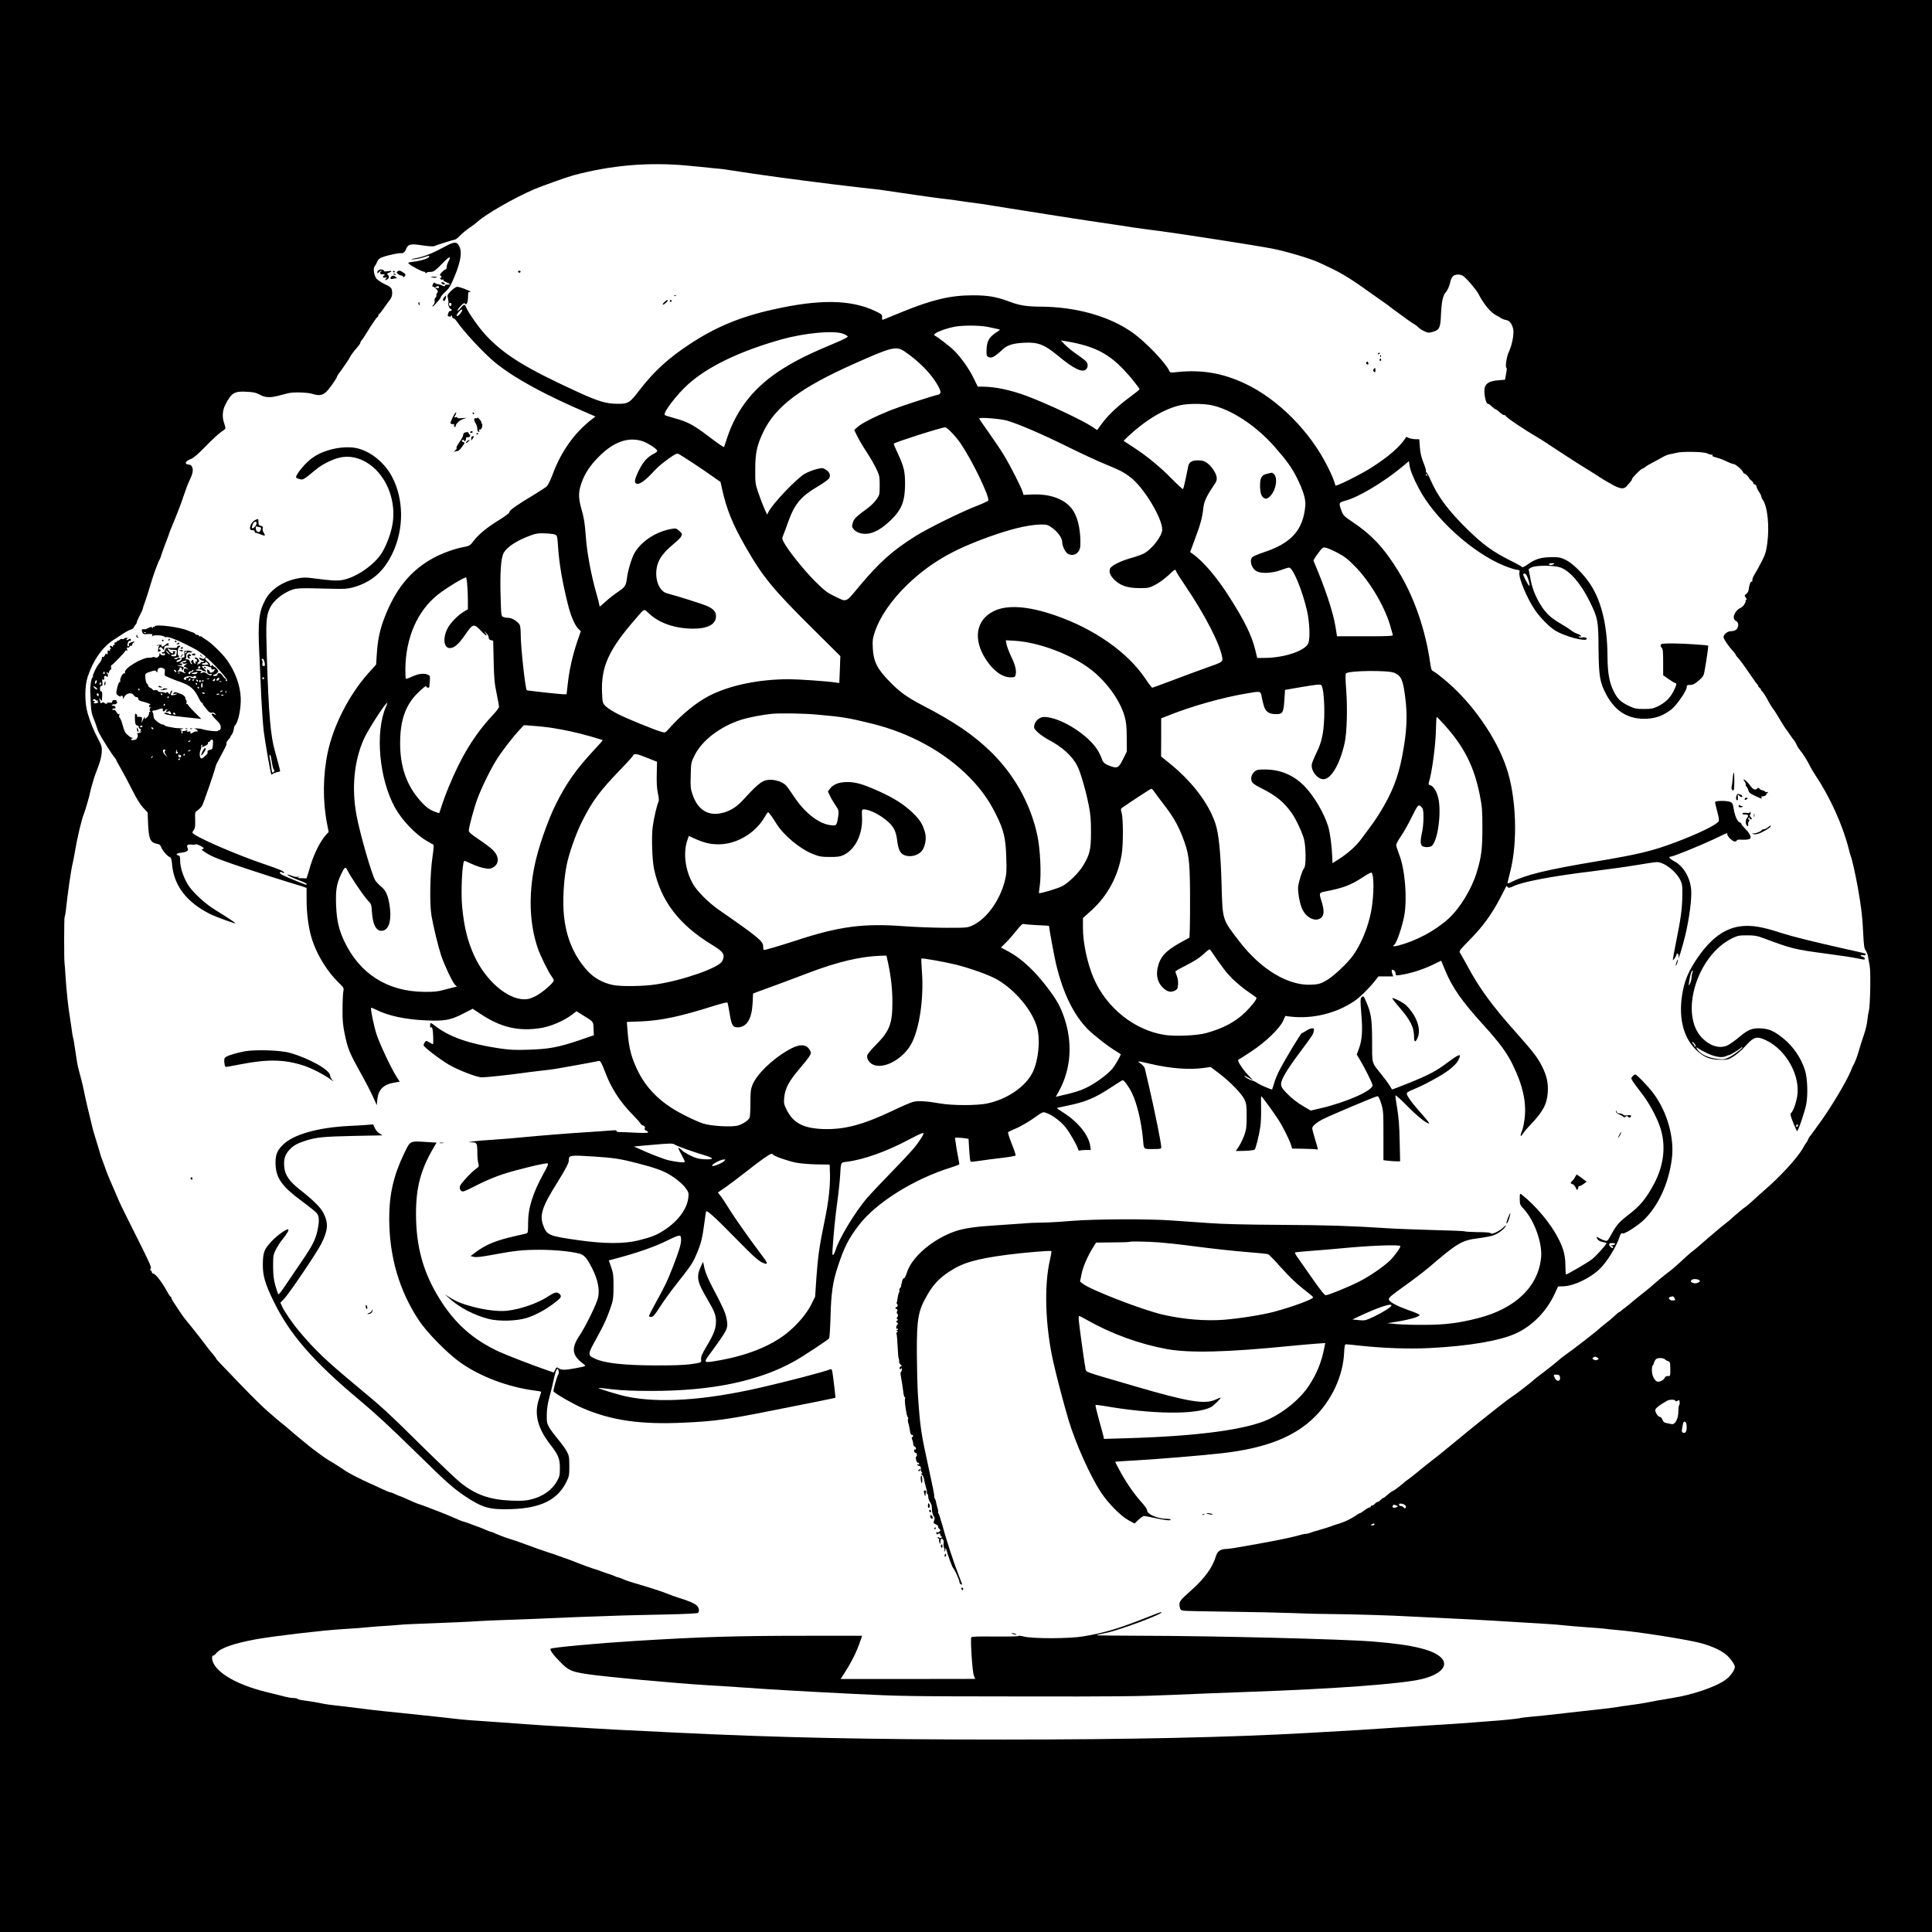 <?xml version="1.0" standalone="no"?>
<!DOCTYPE svg PUBLIC "-//W3C//DTD SVG 20010904//EN"
 "http://www.w3.org/TR/2001/REC-SVG-20010904/DTD/svg10.dtd">
<svg version="1.0" xmlns="http://www.w3.org/2000/svg"
 width="2048pt" height="2048pt" viewBox="0 0 2048 2048"
 preserveAspectRatio="xMidYMid meet">
<g transform="translate(0,2048) scale(0.1,-0.1)"
fill="#000000" stroke="none">
<path d="M0 10240 l0 -10240 10240 0 10240 0 0 10240 0 10240 -10240 0 -10240
0 0 -10240z m7280 8485 c91 -8 201 -19 245 -24 44 -5 87 -9 95 -9 8 0 74 -9
145 -20 277 -44 650 -94 1085 -148 240 -29 355 -42 415 -48 33 -3 85 -10 115
-15 117 -18 547 -80 595 -85 28 -2 100 -12 160 -20 120 -18 145 -21 220 -31
28 -3 77 -10 110 -16 33 -5 146 -23 250 -40 235 -37 346 -54 500 -79 66 -11
257 -40 425 -65 168 -25 332 -49 365 -55 33 -5 94 -13 135 -19 41 -5 111 -14
155 -20 274 -37 1025 -154 1195 -187 145 -29 393 -102 485 -144 234 -106 311
-151 560 -330 39 -28 95 -67 125 -88 30 -20 61 -43 69 -50 7 -7 39 -30 70 -52
31 -22 83 -60 116 -85 33 -24 69 -49 80 -54 11 -5 29 -19 40 -31 11 -12 39
-30 63 -41 38 -18 48 -19 89 -7 72 20 82 42 88 183 5 126 20 201 47 232 24 27
44 73 52 116 4 21 16 47 27 58 22 22 73 25 105 6 33 -19 139 -142 164 -189 58
-112 131 -200 188 -229 15 -7 38 -21 52 -30 14 -10 39 -19 54 -21 35 -4 64
-40 76 -94 12 -50 -11 -172 -46 -245 -24 -49 -41 -169 -24 -169 4 0 2 -28 -5
-62 l-11 -63 -69 -6 c-88 -7 -130 -28 -145 -73 -15 -47 8 -176 31 -176 6 0 16
-6 24 -12 27 -26 55 -48 63 -48 4 0 21 -14 39 -30 18 -17 39 -30 47 -30 9 0
16 -3 16 -7 0 -15 204 -152 347 -234 18 -10 99 -63 180 -117 82 -54 204 -133
273 -176 69 -42 159 -99 200 -126 41 -27 108 -65 147 -86 79 -40 110 -40 141
-2 9 11 25 29 35 40 9 10 17 23 17 29 0 14 92 107 110 111 8 2 22 10 32 19 10
9 46 30 81 48 34 18 81 43 103 56 23 14 57 27 75 30 19 3 50 10 69 15 58 16
290 12 324 -5 15 -8 38 -15 50 -15 14 0 17 -3 9 -8 -8 -5 5 -13 35 -20 26 -7
61 -19 77 -26 63 -30 103 -46 115 -46 17 0 89 -61 95 -82 4 -10 11 -18 16 -18
11 0 49 -37 49 -48 0 -4 11 -16 25 -26 13 -10 22 -22 20 -27 -3 -4 4 -10 15
-14 11 -3 20 -14 20 -23 0 -10 11 -34 25 -54 14 -20 25 -43 25 -50 0 -8 7 -24
16 -36 51 -73 72 -279 48 -461 -12 -88 -21 -118 -59 -192 -24 -48 -58 -109
-74 -134 -16 -26 -28 -55 -26 -66 2 -11 0 -17 -4 -14 -13 7 -29 -32 -35 -88
-2 -16 -13 -35 -25 -43 -20 -14 -20 -16 -5 -39 12 -19 13 -25 3 -25 -7 0 -10
-3 -6 -6 11 -12 -24 -65 -51 -77 -64 -29 -97 -113 -53 -137 27 -14 34 -42 20
-74 -12 -26 -32 -36 -79 -38 -31 -2 -70 -35 -70 -61 0 -20 51 -95 102 -151 15
-17 28 -34 28 -38 0 -4 14 -22 31 -40 16 -18 67 -87 111 -153 45 -66 86 -123
92 -127 6 -4 7 -8 2 -8 -4 0 2 -9 15 -20 13 -10 20 -19 15 -20 -4 0 1 -8 12
-17 11 -10 33 -43 50 -74 32 -61 63 -111 72 -119 4 -3 24 -34 45 -70 42 -71
87 -142 95 -150 3 -3 19 -25 35 -50 17 -25 36 -51 43 -58 7 -8 19 -28 26 -45
7 -18 23 -43 35 -57 30 -35 89 -128 106 -168 8 -17 36 -65 62 -105 150 -223
287 -526 348 -767 8 -36 19 -72 22 -80 15 -34 52 -201 77 -340 36 -204 49
-311 56 -472 7 -142 11 -172 28 -195 11 -15 22 -46 25 -68 3 -22 10 -62 16
-90 13 -62 6 -425 -8 -480 -6 -22 -14 -69 -17 -105 -3 -35 -19 -102 -36 -150
-17 -47 -38 -114 -48 -150 -18 -67 -48 -147 -61 -165 -4 -5 -18 -37 -31 -70
-50 -121 -229 -417 -352 -581 -17 -23 -38 -52 -46 -64 -8 -12 -23 -31 -32 -42
-10 -11 -20 -30 -24 -42 -4 -11 -10 -23 -14 -26 -4 -3 -22 -30 -39 -62 -56
-100 -243 -304 -411 -448 -41 -36 -99 -87 -128 -115 -30 -27 -61 -54 -70 -59
-14 -7 -102 -81 -168 -141 -6 -5 -29 -23 -50 -40 -35 -27 -91 -74 -120 -100
-6 -5 -36 -30 -65 -55 -30 -25 -63 -54 -75 -65 -11 -11 -40 -36 -65 -55 -55
-43 -66 -53 -160 -140 -41 -38 -95 -84 -120 -101 -37 -27 -117 -93 -194 -161
-11 -10 -49 -41 -85 -69 -36 -28 -87 -70 -114 -93 -27 -22 -58 -48 -70 -56
-12 -8 -27 -20 -34 -27 -7 -7 -17 -13 -20 -13 -4 0 -25 -17 -47 -39 -22 -21
-62 -55 -90 -76 -27 -21 -52 -41 -55 -44 -20 -24 -290 -234 -380 -296 -19 -13
-53 -40 -75 -60 -22 -20 -83 -68 -135 -108 -52 -39 -100 -76 -106 -82 -45 -41
-211 -169 -254 -196 -53 -34 -413 -320 -615 -489 -90 -75 -225 -183 -249 -200
-11 -8 -59 -46 -106 -85 -47 -39 -101 -82 -120 -95 -19 -13 -41 -30 -48 -37
-8 -7 -30 -26 -50 -41 -21 -15 -39 -29 -42 -32 -3 -3 -16 -11 -31 -18 -14 -7
-39 -26 -57 -43 -17 -16 -35 -29 -40 -29 -5 0 -17 -9 -27 -20 -10 -11 -23 -20
-30 -20 -7 0 -20 -9 -30 -20 -10 -11 -24 -20 -32 -20 -7 0 -13 -4 -13 -10 0
-5 -6 -10 -13 -10 -7 0 -31 -13 -53 -30 -21 -16 -43 -30 -47 -30 -5 0 -27 -13
-50 -29 -48 -32 -113 -64 -172 -82 -22 -6 -49 -15 -60 -19 -35 -14 -78 -27
-155 -50 -41 -11 -85 -25 -98 -31 -13 -5 -33 -9 -44 -9 -12 0 -51 -9 -87 -20
-36 -10 -129 -31 -206 -46 -77 -14 -158 -30 -180 -34 -22 -4 -83 -15 -135 -24
-52 -9 -120 -20 -151 -26 -30 -5 -67 -10 -82 -10 -56 0 -92 -24 -106 -71 -38
-127 -117 -236 -270 -373 -121 -108 -126 -116 -115 -174 5 -24 12 -31 38 -36
17 -3 238 -8 491 -11 253 -3 566 -10 695 -15 129 -6 312 -10 405 -10 174 -1
652 -15 805 -25 47 -2 231 -12 410 -20 179 -8 402 -20 495 -26 222 -14 435
-27 560 -34 55 -3 136 -10 180 -15 44 -5 152 -14 240 -20 88 -6 171 -13 185
-15 14 -3 78 -9 142 -15 176 -14 630 -83 823 -125 136 -29 258 -81 325 -137
42 -35 90 -104 90 -128 0 -32 -44 -95 -91 -131 -100 -77 -351 -164 -574 -199
-96 -15 -240 -41 -285 -51 -25 -5 -96 -16 -159 -24 -62 -8 -123 -17 -135 -20
-11 -3 -84 -12 -161 -21 -135 -15 -189 -21 -395 -44 -190 -22 -267 -30 -367
-39 -56 -5 -105 -11 -110 -14 -8 -5 -216 -26 -318 -32 -27 -2 -108 -8 -180
-14 -71 -6 -206 -15 -300 -21 -93 -5 -305 -19 -470 -30 -348 -24 -497 -33
-980 -60 -832 -47 -1890 -70 -3230 -70 -1441 0 -2409 21 -3500 75 -275 14
-540 27 -590 29 -49 2 -169 9 -265 15 -96 6 -254 16 -350 21 -96 5 -238 14
-315 20 -77 6 -207 15 -290 21 -341 23 -404 28 -490 38 -83 10 -148 17 -375
41 -47 5 -132 14 -190 20 -58 6 -145 15 -195 20 -100 10 -221 25 -335 40 -41
6 -118 14 -170 20 -52 5 -117 14 -145 20 -53 12 -126 24 -213 36 -29 3 -55 11
-58 15 -3 5 -21 9 -41 9 -20 0 -54 5 -77 11 -75 19 -110 28 -201 50 -357 85
-599 240 -586 377 0 6 6 12 12 12 6 0 20 11 31 25 43 55 190 106 428 149 183
33 702 94 905 106 143 9 225 15 325 25 25 3 88 7 140 10 52 3 111 8 130 10 19
3 94 7 165 10 374 14 626 25 680 30 33 3 193 10 355 15 162 6 333 12 380 15
83 5 480 20 795 30 88 2 302 8 475 11 184 4 320 11 328 16 17 14 14 49 -6 73
-21 25 -92 56 -198 88 -44 14 -100 34 -125 45 -44 19 -206 71 -349 112 -41 12
-94 30 -117 41 -24 10 -47 19 -53 19 -6 0 -18 4 -28 10 -9 5 -46 19 -82 30
-36 12 -74 25 -85 30 -11 4 -42 15 -70 23 -27 8 -97 34 -155 57 -58 23 -125
48 -150 56 -25 8 -54 19 -65 23 -11 5 -56 20 -100 34 -71 23 -163 56 -290 103
-22 9 -56 20 -75 26 -19 6 -42 13 -50 16 -8 3 -17 6 -20 7 -19 4 -128 47 -142
55 -10 6 -22 10 -28 10 -5 0 -33 11 -62 23 -29 13 -75 32 -103 41 -27 10 -59
21 -70 26 -11 5 -38 14 -60 20 -22 6 -69 25 -103 41 -35 16 -101 43 -145 60
-45 17 -102 39 -127 49 -25 10 -63 24 -85 31 -22 6 -78 29 -123 50 -46 22 -87
39 -91 39 -4 0 -26 9 -49 20 -22 11 -46 20 -53 20 -6 0 -48 17 -93 38 -44 22
-101 47 -126 58 -69 30 -222 107 -250 127 -39 28 -151 99 -187 119 -18 10 -54
34 -80 54 -27 20 -61 45 -77 57 -45 33 -200 161 -281 232 -16 15 -46 38 -65
53 -19 15 -41 34 -50 42 -9 8 -49 43 -90 78 -41 34 -161 151 -265 259 -105
109 -211 220 -237 247 -27 27 -48 52 -48 56 0 4 -17 26 -37 50 -21 23 -51 61
-68 85 -26 37 -160 207 -216 274 -12 14 -36 47 -55 75 -18 28 -49 74 -68 103
-19 28 -32 54 -29 57 4 3 2 6 -4 6 -5 0 -23 24 -38 53 -56 104 -128 197 -152
197 -7 0 -13 6 -13 14 0 8 -6 16 -12 19 -10 3 -10 7 0 19 10 13 -15 69 -151
339 -90 178 -173 347 -184 374 -35 80 -103 238 -112 260 -5 11 -22 54 -36 95
-15 41 -32 89 -39 105 -6 17 -11 32 -11 35 -1 3 -15 52 -33 110 -18 58 -36
119 -41 135 -5 17 -16 59 -24 95 -9 36 -27 112 -41 170 -14 58 -30 132 -36
165 -7 33 -18 84 -26 113 -8 28 -20 76 -28 105 -8 28 -16 68 -19 87 -3 19 -11
69 -17 110 -7 41 -14 88 -16 105 -2 16 -7 38 -10 48 -3 10 -8 35 -10 55 -2 20
-13 91 -23 157 -21 129 -36 278 -47 445 -3 58 -8 116 -10 130 -6 47 -5 480 1
490 3 5 8 29 11 52 21 199 57 449 75 520 5 20 16 76 24 125 23 140 70 339 95
398 14 35 59 189 65 225 4 19 13 56 21 81 8 25 16 54 19 65 2 10 21 62 41 114
25 64 39 117 42 161 4 60 1 70 -35 140 -49 92 -86 182 -114 279 -33 109 -32
287 0 385 60 179 157 317 276 393 22 14 66 42 98 64 32 21 70 41 83 44 14 4
28 14 32 23 3 9 12 22 19 29 7 7 13 19 13 26 0 7 14 38 30 69 17 31 33 66 35
79 3 13 8 32 13 43 9 19 64 192 85 265 15 52 68 194 77 205 4 6 10 19 13 30 5
21 63 179 74 205 3 8 7 17 8 20 7 28 26 75 72 185 30 72 71 180 90 240 20 61
47 133 61 160 33 67 43 112 30 141 -6 13 -14 24 -17 25 -24 3 -44 8 -49 14
-12 12 14 37 52 50 28 10 73 49 160 138 67 69 140 136 164 151 23 14 42 31 42
37 0 6 -7 33 -16 60 -21 62 -15 132 15 190 65 126 96 145 231 136 73 -4 99
-11 135 -31 52 -31 109 -34 199 -10 34 8 77 19 97 25 59 15 206 11 264 -7 77
-24 115 -14 163 44 42 50 97 133 95 142 -1 3 25 41 58 85 32 44 68 98 79 120
11 22 41 62 65 89 25 28 45 55 45 62 0 7 6 19 13 26 7 7 28 38 46 68 63 103
115 180 123 180 4 0 8 7 8 15 0 8 3 15 8 15 4 1 23 24 42 51 19 28 44 63 56
78 34 42 43 66 41 102 -3 48 -10 54 -82 89 -35 17 -73 42 -84 56 -27 35 -38
109 -19 132 8 9 20 31 27 49 10 24 24 36 55 47 67 24 186 48 203 42 14 -6 48
27 48 46 0 4 8 16 17 28 21 24 55 25 178 6 47 -7 92 -9 100 -6 28 13 209 70
222 70 7 0 32 19 55 43 22 23 67 60 99 82 33 22 70 50 84 63 90 82 389 254
601 345 79 34 346 129 414 148 399 107 796 142 1205 104z m10738 -11820 c12
-11 -34 -34 -58 -28 -38 9 -46 21 -25 37 18 13 67 8 83 -9z m-268 -185 c6 -11
9 -20 8 -21 -26 -7 -45 -6 -55 3 -18 15 -16 26 5 31 30 8 31 7 42 -13z m-818
-631 c17 -9 18 -13 7 -20 -18 -11 -30 -11 -49 1 -13 9 -13 11 0 20 19 12 17
12 42 -1z m718 -20 c3 -4 17 -12 30 -17 24 -9 25 -14 26 -85 0 -74 0 -75 -25
-74 -17 1 -29 -5 -35 -19 -12 -28 -64 -50 -85 -37 -28 18 -50 67 -50 115 -1
26 3 49 8 53 5 3 12 18 16 34 3 16 16 33 28 39 23 11 78 6 87 -9z m-1113 -191
c4 -52 -46 -44 -62 10 -6 22 -4 23 26 20 28 -2 34 -7 36 -30z m1223 -249 c0
-6 9 -5 20 1 11 6 20 9 21 8 6 -25 6 -44 -1 -53 -5 -6 -9 -36 -9 -67 1 -76
-35 -143 -71 -134 -8 2 -31 7 -50 10 -28 5 -38 13 -47 36 -6 17 -18 30 -26 30
-21 0 -54 50 -50 75 3 19 46 52 124 96 28 16 89 15 89 -2z m114 -235 c9 -23 7
-77 -3 -92 -13 -21 -47 -10 -43 13 11 76 16 95 27 95 7 0 16 -7 19 -16z
m-2971 -889 c-7 -19 -11 -19 -30 1 -9 8 -22 13 -30 10 -8 -3 -11 -1 -8 4 3 6
0 10 -7 11 -7 0 -4 4 6 8 26 10 77 -15 69 -34z m-98 15 c19 -8 19 -8 -5 -18
-27 -11 -47 -1 -36 17 8 13 13 13 41 1z m-235 -200 c0 -5 -10 -10 -22 -10 -19
0 -20 2 -8 10 19 13 30 13 30 0z"/>
<path d="M4685 17850 c-110 -60 -201 -94 -292 -110 -45 -7 -46 -8 -11 -9 20 0
65 8 100 19 74 23 68 22 68 11 0 -17 -69 -41 -150 -53 -82 -11 -82 -11 -59
-29 37 -29 135 -79 153 -79 9 0 16 -6 16 -12 0 -8 3 -9 8 -3 7 10 10 11 59 14
20 1 47 21 100 76 87 90 113 101 76 32 -10 -18 -18 -43 -18 -57 0 -14 -5 -25
-11 -25 -6 0 -25 -15 -42 -32 -18 -21 -25 -33 -16 -33 8 0 14 -7 14 -16 0 -8
-4 -12 -10 -9 -5 3 -7 0 -4 -8 3 -9 14 -13 27 -11 12 2 16 1 9 -2 -9 -4 1 -13
27 -25 48 -21 52 -28 14 -26 -17 1 -27 -3 -26 -10 3 -12 -16 -9 -42 6 -5 3
-21 7 -35 9 -13 2 -28 8 -31 14 -4 6 -12 2 -19 -12 -6 -12 -9 -24 -6 -28 3 -3
6 -3 6 0 0 3 13 -6 29 -21 25 -23 27 -28 15 -47 -8 -11 -11 -23 -8 -27 4 -3
-1 -13 -9 -21 -9 -9 -13 -25 -10 -36 3 -12 -2 -29 -12 -40 -10 -11 -15 -20
-11 -20 4 0 13 6 19 13 7 7 25 27 40 44 16 17 29 37 30 45 2 7 23 33 49 56 38
35 56 64 93 153 77 182 89 294 38 352 -25 27 -50 20 -168 -43z m-32 -413 c3
-9 -2 -13 -16 -11 -33 4 -34 5 -12 14 11 5 21 9 21 9 1 1 4 -5 7 -12z"/>
<path d="M4016 17618 c-9 -5 -16 -16 -16 -24 0 -14 2 -14 16 0 8 9 21 16 27
15 9 0 8 -2 0 -6 -24 -9 -14 -35 12 -31 13 2 23 -1 22 -7 -1 -5 -5 -9 -9 -7
-5 1 -8 -4 -8 -12 0 -10 7 -12 23 -8 20 5 21 4 8 -11 -16 -20 -3 -22 20 -4 16
12 14 37 -5 49 -6 4 1 11 17 17 40 15 33 24 -13 16 -24 -4 -40 -3 -40 3 0 14
-35 21 -54 10z"/>
<path d="M4217 17605 c-16 -11 -16 -13 1 -29 10 -9 26 -16 34 -16 9 0 19 -6
21 -12 4 -10 8 -9 16 2 15 21 14 23 -22 46 -27 18 -36 19 -50 9z"/>
<path d="M4166 17602 c-3 -5 1 -9 9 -9 8 0 12 4 9 9 -3 4 -7 8 -9 8 -2 0 -6
-4 -9 -8z"/>
<path d="M5492 17599 c2 -6 8 -10 13 -10 5 0 11 4 13 10 2 6 -4 11 -13 11 -9
0 -15 -5 -13 -11z"/>
<path d="M4170 17576 c0 -2 7 -7 16 -10 8 -3 12 -2 9 4 -6 10 -25 14 -25 6z"/>
<path d="M4153 17553 c-7 -2 -13 -12 -13 -20 0 -11 6 -14 23 -9 12 3 28 6 36
6 11 0 9 4 -5 15 -21 16 -23 16 -41 8z"/>
<path d="M4584 17540 c16 -5 36 -6 43 -1 9 5 -2 8 -29 8 -39 1 -41 1 -14 -7z"/>
<path d="M4680 17481 c0 -12 28 -22 35 -12 3 5 -2 12 -11 15 -21 8 -24 8 -24
-3z"/>
<path d="M4781 17396 c-41 -42 -42 -45 -32 -80 5 -21 7 -44 4 -52 -6 -17 16
-66 27 -59 4 2 7 -3 7 -11 0 -8 -6 -13 -13 -10 -7 3 -17 -7 -22 -24 -8 -21 -7
-30 1 -33 18 -7 32 -3 29 8 -2 5 0 6 5 2 4 -5 8 -14 8 -20 0 -7 6 -12 12 -12
7 0 20 -11 30 -25 79 -116 287 -340 408 -440 204 -167 526 -344 993 -543 l74
-32 -39 -30 c-186 -146 -324 -340 -414 -582 -23 -62 -50 -117 -64 -129 -13
-12 -75 -52 -137 -90 -178 -106 -258 -163 -258 -182 0 -11 -38 -40 -106 -82
-131 -81 -216 -150 -271 -221 -41 -53 -45 -56 -109 -68 -93 -17 -223 -64 -313
-112 -251 -135 -413 -336 -534 -659 -42 -114 -64 -221 -73 -366 l-7 -109 -85
-94 c-202 -228 -367 -550 -428 -837 -51 -241 -54 -513 -8 -751 l18 -93 -26
-27 c-69 -76 -141 -225 -183 -383 -13 -47 -26 -84 -29 -82 -3 1 -27 2 -53 3
-38 0 -44 2 -28 10 17 8 16 9 -6 4 -15 -3 -44 2 -64 11 -20 8 -41 14 -47 12
-11 -4 56 -35 144 -68 32 -12 58 -26 58 -31 0 -12 3 -13 -91 25 -169 68 -203
86 -191 98 8 8 15 8 27 -2 10 -8 15 -9 15 -1 0 16 -39 33 -195 86 -326 110
-776 307 -775 340 0 5 8 19 16 30 11 15 15 41 13 103 -3 81 -3 83 25 101 15
11 37 32 47 47 15 23 137 378 145 420 1 7 8 23 15 37 36 64 99 187 99 192 0 3
0 11 0 19 0 7 11 25 25 40 13 14 21 26 18 26 -3 0 2 8 11 19 9 10 20 36 23 57
3 22 9 41 13 44 33 24 66 176 62 290 -5 134 -58 281 -147 405 -46 65 -171 186
-222 214 -15 9 -34 22 -41 29 -7 7 -18 10 -23 7 -5 -4 -9 -1 -9 4 0 6 -9 11
-19 11 -11 0 -21 5 -23 11 -2 5 -10 11 -18 13 -8 2 -33 11 -54 20 -89 40 -356
73 -356 45 0 -5 -4 -7 -10 -4 -5 3 -10 0 -10 -7 0 -10 -2 -10 -8 -1 -6 10 -15
9 -37 -3 -17 -8 -31 -15 -32 -15 -2 1 -12 1 -24 1 -16 0 -19 -4 -13 -22 9 -32
9 -32 64 -29 44 2 49 0 44 -16 -4 -12 -3 -14 3 -6 11 15 107 10 127 -6 7 -6
15 -8 18 -5 10 10 102 -23 194 -69 122 -61 134 -68 179 -102 22 -16 42 -30 44
-32 2 -1 -2 -9 -9 -18 -9 -11 -17 -12 -32 -4 -11 6 -22 8 -26 5 -7 -8 30 -36
40 -30 5 3 8 0 8 -6 0 -7 -6 -10 -14 -7 -8 3 -17 -1 -20 -9 -3 -9 -10 -12 -16
-9 -5 3 -10 1 -10 -6 0 -7 -2 -10 -5 -7 -8 8 6 39 15 33 5 -3 3 6 -3 20 -7 14
-20 25 -30 25 -10 0 -15 -5 -12 -10 4 -6 10 -8 14 -6 4 3 8 -4 8 -15 1 -12 -2
-17 -9 -13 -7 5 -9 1 -5 -9 4 -11 2 -14 -9 -10 -7 3 -14 14 -14 25 0 17 -2 18
-15 8 -12 -10 -13 -16 -4 -26 8 -10 8 -14 0 -14 -6 0 -13 11 -17 25 -5 18 -13
25 -33 26 -14 0 -21 3 -14 5 6 3 10 16 7 29 -4 25 20 46 43 38 6 -2 15 1 19 8
4 8 3 9 -4 5 -7 -4 -12 -3 -12 1 0 7 -20 8 -63 4 -4 -1 -5 -17 -3 -36 4 -30 1
-35 -15 -35 -11 0 -18 -4 -15 -8 7 -12 -7 -29 -31 -36 -14 -5 -23 -3 -23 3 0
6 11 13 25 17 26 7 26 16 0 20 -8 1 -15 -2 -15 -6 0 -5 -9 -8 -20 -7 -18 1
-18 11 1 13 5 1 11 3 14 4 3 1 10 3 15 4 6 0 9 6 8 11 -2 6 -6 9 -9 8 -3 -1
-5 17 -5 39 1 23 7 43 14 46 19 6 14 21 -5 17 -10 -1 -17 -8 -15 -14 2 -9 -16
-11 -60 -9 -59 3 -62 2 -68 -22 -4 -15 -13 -24 -23 -24 -9 1 -14 -3 -11 -8 3
-5 12 -7 20 -4 8 3 14 -1 14 -9 0 -19 -43 -15 -52 5 -5 12 -7 11 -7 -4 -1 -25
-32 -48 -48 -34 -7 5 -18 6 -25 2 -7 -5 -21 -7 -31 -6 -67 11 -278 -114 -262
-155 3 -10 1 -13 -8 -10 -17 6 -52 -67 -41 -84 4 -7 3 -9 -3 -6 -10 6 -27 -37
-37 -94 -6 -31 -3 -39 19 -53 14 -9 25 -12 25 -7 0 6 6 8 14 5 8 -3 12 -14 9
-27 -2 -14 1 -10 10 9 22 47 82 61 105 24 7 -11 21 -20 31 -20 12 0 18 -7 17
-17 -1 -13 11 -21 44 -29 55 -14 100 -32 83 -33 -7 -1 -13 -8 -13 -17 0 -8 5
-12 11 -8 8 5 8 1 0 -13 -7 -14 -7 -24 2 -33 9 -10 9 -11 0 -6 -9 5 -13 0 -13
-16 0 -13 -9 -31 -20 -41 -22 -19 -35 -22 -25 -7 3 6 3 10 0 10 -3 0 -13 -15
-21 -32 l-14 -33 4 33 c4 27 1 32 -17 33 -12 1 -26 1 -30 0 -5 -1 -6 3 -3 8 3
5 -1 14 -9 21 -13 11 -15 6 -15 -38 0 -60 7 -82 26 -82 8 0 14 -7 14 -15 0 -9
7 -18 15 -21 13 -5 13 -9 3 -22 -11 -13 -11 -14 1 -7 10 5 12 4 7 -3 -4 -7
-17 -12 -29 -12 -15 0 -18 -3 -10 -11 12 -12 -5 -58 -22 -60 -5 0 -18 -2 -27
-4 -20 -4 -24 11 -5 18 9 4 9 6 -1 6 -7 1 -18 6 -25 11 -7 6 -22 19 -35 29
-14 12 -29 44 -41 91 -10 39 -24 75 -31 80 -7 5 -10 16 -5 31 4 15 3 19 -2 12
-6 -9 -14 -4 -27 18 -11 18 -23 28 -32 25 -8 -3 -14 -1 -14 4 0 6 9 10 20 10
13 0 18 5 14 15 -4 8 -16 15 -28 15 -16 0 -18 2 -6 9 8 6 18 7 22 5 5 -3 15 2
24 10 9 9 11 16 4 16 -6 0 -8 5 -5 10 4 6 -5 10 -19 10 -17 0 -26 -5 -26 -16
0 -12 -7 -15 -29 -12 -17 2 -28 1 -25 -4 3 -4 -2 -8 -10 -8 -8 0 -18 5 -21 10
-4 6 -13 7 -24 1 -12 -7 -18 -6 -18 2 0 7 -4 21 -8 32 -7 20 -6 20 9 1 12 -15
16 -16 17 -5 5 76 4 89 -8 89 -8 0 -13 12 -13 30 0 20 5 30 15 30 12 0 14 9
10 43 -3 23 -2 36 1 29 8 -16 25 -5 18 12 -7 18 16 32 26 16 5 -8 9 -8 13 4 3
8 2 18 -3 21 -6 4 -10 12 -10 18 0 7 4 6 10 -3 8 -13 11 -11 16 8 4 12 11 22
16 22 6 0 8 11 6 25 -3 13 -2 23 1 22 8 -3 151 145 151 156 0 4 5 5 12 1 8 -5
9 0 5 15 -4 16 -2 21 8 17 7 -2 16 2 19 10 3 9 10 12 16 9 5 -3 10 1 10 9 0 8
8 20 18 25 22 13 1 14 -32 1 -17 -6 -24 -14 -20 -25 3 -8 1 -15 -5 -15 -13 0
-13 6 -5 38 4 13 12 21 19 19 6 -3 12 1 12 9 0 17 -3 17 -28 4 -11 -7 -19 -7
-19 -1 0 5 6 12 13 14 6 3 2 6 -10 6 -12 1 -24 -3 -28 -9 -3 -5 -12 -7 -21 -3
-8 3 -22 -3 -30 -13 -9 -11 -13 -12 -9 -4 4 10 2 9 -8 -2 -8 -10 -20 -18 -27
-18 -7 0 -10 -7 -6 -15 3 -8 0 -14 -7 -12 -7 1 -11 -4 -9 -12 2 -11 0 -12 -11
-3 -18 15 -30 3 -16 -15 9 -10 8 -13 0 -13 -7 0 -9 -5 -5 -12 5 -8 2 -9 -9 -5
-9 3 -16 3 -16 -1 1 -4 1 -16 0 -27 -1 -14 -4 -16 -9 -7 -6 9 -12 5 -20 -13
-7 -14 -17 -23 -22 -20 -6 4 -10 3 -9 -2 3 -13 -12 -46 -32 -68 -26 -30 -71
-124 -64 -135 3 -6 2 -10 -3 -10 -13 0 -29 -96 -25 -155 2 -27 4 -88 6 -135 3
-64 10 -101 31 -150 15 -36 29 -76 32 -89 3 -13 14 -41 25 -63 27 -53 138
-228 161 -254 10 -11 18 -23 18 -26 0 -4 23 -46 51 -95 28 -48 82 -150 121
-227 45 -91 85 -155 116 -188 l47 -50 5 -127 c8 -158 23 -192 97 -206 23 -4
34 -13 41 -34 12 -34 67 -98 91 -106 14 -4 20 -21 25 -78 20 -226 155 -401
402 -525 60 -30 264 -105 270 -99 4 3 -85 62 -216 143 -113 70 -241 189 -290
270 -47 79 -79 177 -80 245 0 49 -3 57 -21 62 -33 9 -14 24 36 29 57 7 78 23
64 49 -15 30 -1 42 42 36 22 -3 41 -1 44 3 5 9 85 -30 85 -42 0 -3 -8 -8 -17
-10 -12 -3 10 -20 62 -51 62 -36 155 -71 410 -156 182 -60 380 -124 440 -141
61 -18 129 -39 153 -47 l42 -15 0 -126 c0 -119 14 -247 39 -352 42 -182 162
-391 303 -528 54 -53 55 -54 47 -95 -4 -23 -8 -107 -8 -187 -1 -115 4 -169 23
-260 30 -146 49 -195 137 -355 96 -173 139 -257 174 -335 l29 -65 6 62 c11
103 65 157 173 176 l64 11 -35 55 c-54 84 -177 345 -210 446 -28 85 -67 274
-58 282 2 3 26 -7 53 -20 126 -64 306 -103 525 -113 198 -9 263 2 395 70 l104
53 80 -53 c220 -147 412 -191 655 -149 100 18 238 78 317 139 l48 37 72 -45
c111 -69 106 -63 109 -140 l3 -70 -155 -53 c-223 -75 -320 -93 -535 -100 -154
-5 -201 -2 -324 16 -309 47 -514 119 -661 231 -58 44 -60 45 -60 8 0 -24 3
-29 9 -19 7 11 11 4 17 -25 6 -31 9 -135 5 -152 -1 -2 -17 6 -37 17 -35 21
-37 21 -50 4 -7 -10 -14 -25 -14 -33 0 -17 168 -146 267 -205 94 -56 298 -135
349 -135 49 0 275 24 419 44 55 8 147 19 205 26 58 6 130 15 160 20 30 6 132
24 225 40 94 17 187 34 208 39 35 9 38 7 53 -21 9 -17 27 -60 40 -95 62 -166
155 -310 283 -441 50 -51 91 -97 91 -102 0 -6 12 -15 26 -20 19 -8 24 -15 19
-29 -4 -14 0 -21 15 -26 11 -3 20 -11 20 -17 0 -8 -38 -9 -127 -5 -71 4 -147
7 -171 7 -30 0 -41 4 -36 11 5 9 -16 10 -82 4 -49 -4 -145 -11 -214 -15 -183
-11 -523 -38 -695 -55 -82 -9 -224 -20 -315 -26 -91 -5 -187 -14 -215 -18
l-50 -9 41 -1 c49 -1 54 -10 54 -116 0 -39 5 -86 10 -105 9 -32 8 -37 -17 -54
-54 -38 -170 -162 -177 -189 -8 -32 7 -57 33 -57 10 0 79 32 154 71 84 43 190
87 273 114 144 47 443 119 468 113 12 -2 4 -25 -38 -100 -120 -217 -169 -375
-168 -540 0 -82 -2 -98 -16 -102 -9 -3 -66 -16 -127 -30 -200 -46 -300 -87
-409 -167 l-58 -44 35 -8 c26 -6 80 0 199 22 237 44 312 52 492 53 180 1 396
-23 451 -49 37 -18 66 -55 113 -149 60 -121 80 -221 62 -309 -13 -62 -131
-304 -197 -403 -89 -132 -80 -207 34 -294 40 -31 45 -28 -78 -52 -108 -20
-148 -20 -176 -1 -21 15 -23 14 -38 -14 l-15 -30 -67 23 c-151 52 -433 161
-511 197 -279 129 -472 301 -636 567 -171 277 -246 550 -246 896 0 282 50 468
188 703 l30 51 -113 7 c-172 11 -166 13 -229 -118 -114 -236 -160 -436 -160
-692 0 -404 106 -767 315 -1082 89 -133 299 -346 439 -446 209 -148 497 -257
778 -296 41 -5 76 -11 78 -13 2 -2 -8 -35 -21 -74 -56 -158 -18 -311 120 -489
83 -106 100 -148 100 -245 0 -75 -3 -91 -29 -138 -55 -99 -153 -167 -283 -198
-52 -12 -100 -15 -203 -11 -226 9 -376 61 -536 188 -43 34 -227 209 -409 388
-365 361 -415 407 -690 635 -331 275 -441 380 -611 581 -69 81 -160 213 -183
265 l-19 42 37 37 c55 56 350 493 398 589 71 144 76 215 22 323 -29 59 -106
135 -254 252 -109 85 -155 154 -162 239 -7 80 8 128 55 180 41 45 82 68 173
97 113 36 187 43 504 50 l310 6 -33 20 c-18 11 -40 37 -49 58 l-17 38 -66 -5
c-36 -3 -119 -8 -185 -11 -336 -16 -597 -91 -707 -201 -64 -63 -81 -112 -77
-211 7 -144 69 -230 278 -385 75 -55 146 -112 158 -127 27 -31 30 -83 8 -185
-20 -97 -58 -169 -170 -331 -53 -77 -129 -189 -168 -248 -49 -74 -73 -103 -79
-94 -4 8 -17 49 -30 93 -17 62 -22 105 -23 199 0 112 2 124 28 177 16 32 48
82 71 110 47 59 70 97 62 105 -13 13 -115 -59 -177 -125 -81 -87 -92 -117 -93
-252 0 -115 25 -202 115 -385 170 -350 422 -639 914 -1050 169 -141 331 -292
625 -580 289 -284 362 -349 491 -436 183 -122 260 -144 491 -136 309 10 488
98 581 287 30 60 32 72 32 170 0 95 -3 110 -27 155 -15 28 -56 85 -92 127 -36
43 -78 99 -93 125 -25 44 -28 56 -27 138 1 63 10 119 28 185 15 52 33 129 42
170 17 84 33 130 44 130 11 0 19 -47 9 -57 -13 -14 -59 -177 -51 -184 45 -39
212 -134 310 -176 302 -131 620 -176 1082 -153 316 15 442 32 890 121 480 95
704 140 706 142 2 3 -24 225 -32 270 -5 30 -9 37 -22 32 -75 -29 -454 -128
-742 -194 -589 -135 -1069 -167 -1415 -95 -80 16 -307 85 -301 91 2 2 68 -4
147 -14 104 -12 219 -17 414 -17 637 -1 1139 103 1518 316 86 48 350 222 365
240 6 8 12 105 16 233 6 250 24 368 79 535 67 201 111 288 218 429 180 239
586 494 982 616 48 15 87 30 87 35 0 4 -7 41 -15 81 -8 41 -19 102 -23 137
l-9 62 36 0 c20 0 52 -3 72 -6 l36 -6 6 -102 c7 -108 10 -133 18 -140 3 -3 47
2 99 10 52 8 133 19 180 24 115 13 188 25 196 32 3 4 -15 59 -41 123 -26 64
-43 120 -39 124 5 4 34 18 64 31 70 28 169 87 239 139 30 23 62 41 70 41 55
-1 180 -86 239 -163 46 -59 119 -188 129 -225 3 -15 11 -21 20 -18 8 3 37 6
65 6 l51 0 -6 41 c-15 113 -123 250 -277 350 -44 28 -79 53 -78 54 2 1 51 12
110 24 199 41 292 80 471 198 61 40 114 73 118 73 15 0 67 -72 97 -134 54
-110 100 -303 117 -481 11 -124 2 -115 105 -115 79 0 90 2 90 18 0 41 -67 374
-129 642 -23 96 -43 185 -46 197 -3 12 -22 34 -42 48 -46 31 -40 31 89 1 222
-53 425 -68 582 -46 l69 10 91 -69 c119 -90 240 -216 269 -277 19 -43 22 -65
22 -179 0 -114 -4 -139 -26 -202 -15 -39 -41 -92 -58 -118 l-31 -46 95 2 c53
2 100 8 105 13 13 16 47 154 60 243 6 43 10 133 8 201 -2 67 -1 122 2 122 7
-1 140 -183 182 -250 48 -74 118 -216 133 -265 l12 -40 122 -2 c67 -1 129 -4
137 -7 19 -7 18 -3 -16 109 -16 54 -30 106 -30 115 0 23 48 63 114 97 85 43
559 243 577 243 11 0 23 -22 40 -77 23 -74 24 -92 24 -339 l0 -262 50 -6 c28
-3 67 -6 89 -6 l38 0 -5 218 c-3 157 -11 252 -26 342 -12 68 -20 130 -19 138
2 7 57 -42 123 -109 110 -113 214 -195 235 -187 4 2 -32 48 -82 103 -103 115
-163 198 -155 218 3 8 31 24 64 37 113 45 309 151 382 208 48 37 83 72 98 101
42 80 18 75 -110 -20 -121 -91 -198 -132 -400 -214 -104 -42 -190 -75 -191
-73 -1 1 -13 21 -27 43 -13 22 -52 75 -86 117 -106 132 -98 103 -98 353 -1
235 -10 296 -66 424 -23 55 -30 59 -49 36 -10 -12 -10 -45 0 -165 16 -182 9
-285 -24 -373 l-24 -65 35 -58 c49 -81 133 -251 133 -268 0 -58 -285 -183
-561 -246 l-95 -22 -65 38 c-81 47 -141 94 -201 158 -38 41 -48 58 -48 87 0
46 62 150 196 330 139 186 143 193 150 228 6 28 4 31 -17 31 -14 0 -41 -11
-61 -25 -20 -14 -41 -25 -47 -25 -11 0 -190 -298 -244 -406 -19 -38 -43 -97
-52 -130 -10 -32 -19 -60 -20 -62 -5 -6 -130 49 -158 69 -16 11 -40 23 -54 25
-25 5 -83 40 -83 51 0 3 21 -7 48 -23 l47 -27 -56 59 c-64 69 -119 156 -101
162 6 2 67 40 134 85 150 98 302 244 339 325 l24 53 55 -7 c235 -27 488 35
680 167 57 39 150 130 215 212 l37 47 79 0 78 0 -11 31 c-6 16 -7 33 -4 37 12
11 41 -15 40 -37 -1 -25 3 -25 99 -7 96 19 213 59 308 106 l76 37 43 -104 c74
-180 178 -329 405 -578 172 -190 246 -290 310 -420 108 -220 148 -402 126
-575 -6 -48 -18 -104 -26 -124 -23 -54 -19 -77 6 -36 12 19 48 62 80 95 135
141 178 221 186 348 6 98 -11 175 -61 274 -46 92 -98 159 -266 348 -261 291
-398 479 -524 714 -37 68 -73 132 -80 142 -12 17 -1 31 108 142 134 135 230
268 318 437 30 58 58 112 62 120 4 11 7 12 12 3 8 -17 29 -16 64 2 91 47 418
109 835 159 160 20 371 49 470 66 99 17 196 31 217 32 76 1 203 -95 249 -189
21 -43 24 -61 22 -168 -1 -133 -16 -245 -69 -504 -19 -95 -33 -175 -31 -178 6
-5 40 49 40 64 0 9 4 10 13 2 6 -5 10 -20 8 -32 -14 -71 43 111 71 231 43 182
69 384 62 479 -10 130 -81 251 -178 303 -52 27 -69 50 -38 50 24 0 315 118
448 181 79 38 146 69 148 69 1 0 3 -6 3 -14 0 -22 56 -76 79 -76 12 0 21 5 21
11 0 6 15 10 33 9 55 -3 91 0 106 9 21 13 -1 59 -50 107 -21 21 -39 43 -39 49
0 5 -10 15 -22 20 -25 11 -51 76 -63 156 -5 36 -12 49 -31 58 -35 16 -164 15
-164 -1 0 -7 11 -53 24 -103 18 -66 21 -94 13 -103 -34 -42 -220 -131 -458
-221 -246 -92 -387 -126 -834 -201 -537 -90 -753 -143 -905 -220 -22 -11 -40
-16 -40 -11 0 5 13 61 29 123 82 318 64 796 -41 1103 -107 315 -353 671 -628
907 -63 54 -127 104 -142 110 -24 11 -27 20 -38 93 -50 351 -170 697 -335 967
-150 245 -279 385 -487 525 -91 61 -99 69 -118 119 -31 85 -30 88 48 109 133
36 401 196 589 352 l78 65 6 -44 c9 -56 39 -131 99 -245 167 -319 568 -682
904 -819 49 -20 107 -39 128 -42 37 -5 40 -7 34 -33 -10 -54 83 -277 167 -398
57 -81 146 -172 209 -212 97 -63 338 -127 338 -90 0 13 -23 20 -52 14 -14 -3
-29 0 -32 6 -5 7 -1 9 8 5 9 -3 16 -2 16 4 0 6 -17 16 -37 23 -21 6 -51 23
-67 36 -16 13 -63 44 -105 68 -100 58 -153 104 -203 177 -64 96 -106 196 -124
299 -9 52 -18 97 -20 101 -3 4 12 15 33 25 50 22 231 22 301 -1 99 -33 217
-168 308 -351 93 -187 97 -209 99 -510 3 -296 14 -359 82 -487 98 -183 240
-267 433 -256 98 6 166 31 253 95 56 42 167 200 167 239 0 21 5 24 36 24 29 0
48 10 90 45 46 40 54 52 62 98 18 97 43 269 40 273 -8 7 -268 24 -380 24 -95
0 -120 -3 -124 -15 -3 -8 1 -22 10 -30 13 -14 16 -41 16 -154 l0 -138 59 -42
c33 -22 64 -41 70 -41 18 0 13 -23 -20 -88 -35 -71 -90 -123 -169 -161 -47
-22 -69 -26 -145 -26 -80 0 -97 4 -155 31 -91 43 -124 75 -165 158 -46 92 -64
195 -65 366 -1 325 -62 584 -182 767 -70 107 -190 226 -264 260 -52 25 -70 28
-154 27 -108 -1 -170 -21 -251 -80 -26 -19 -50 -30 -53 -25 -4 5 -56 35 -117
65 -194 97 -294 170 -458 329 -204 199 -319 352 -393 522 -23 52 -45 92 -49
89 -5 -3 -6 1 -3 9 3 8 -9 50 -27 93 -23 57 -33 103 -38 163 l-6 85 -46 1
c-25 1 -55 8 -68 14 -12 7 -24 11 -25 9 -60 -99 -186 -209 -376 -329 -118 -74
-371 -200 -374 -185 -13 51 -36 106 -81 197 -186 375 -530 721 -879 884 -237
111 -456 148 -712 122 -78 -9 -80 -8 -91 15 -38 84 -249 303 -381 398 -250
179 -605 279 -992 280 -139 1 -214 13 -320 53 -139 52 -227 67 -388 67 -237 0
-427 -45 -749 -176 -103 -42 -194 -79 -201 -82 -9 -3 -13 2 -12 14 4 38 -1 44
-72 77 -258 122 -587 128 -1081 17 -353 -78 -618 -189 -897 -375 -225 -150
-365 -279 -522 -481 -103 -135 -118 -144 -229 -144 -122 0 -206 25 -424 125
-558 256 -779 393 -975 602 -71 76 -189 243 -209 296 -14 36 -24 34 -60 -10
-17 -21 -31 -31 -31 -23 0 8 16 31 36 50 26 26 37 32 43 22 15 -24 32 13 32
73 1 48 4 55 18 50 10 -4 13 -3 6 4 -15 15 -113 51 -138 51 -14 0 -40 -18 -66
-44z m2 -132 c9 -9 -4 -35 -14 -28 -5 3 -9 12 -9 20 0 14 12 19 23 8z m117
-73 c0 -13 -40 -61 -51 -61 -15 0 -10 15 14 43 23 26 37 34 37 18z m5570 -176
c41 -8 88 -18 103 -22 l29 -9 -50 -34 c-67 -45 -91 -89 -94 -174 -2 -51 1 -69
12 -76 37 -24 66 -10 160 77 50 46 109 64 230 70 146 7 213 -20 360 -142 161
-134 255 -179 293 -140 19 19 22 47 7 76 -6 10 -50 45 -98 78 -48 32 -107 80
-132 106 l-45 47 40 -7 c346 -56 505 -147 721 -411 41 -50 74 -95 74 -100 -1
-5 -44 -40 -97 -79 -127 -92 -234 -193 -300 -282 l-53 -72 -52 35 c-103 69
-481 247 -693 326 -166 62 -327 97 -460 99 l-60 0 -45 92 c-48 98 -130 214
-201 286 -42 43 -184 153 -211 164 -34 14 77 65 199 91 87 19 267 19 363 1z
m-1530 -74 c24 -10 46 -23 47 -28 2 -6 -47 -32 -109 -58 -280 -117 -422 -186
-563 -273 -310 -190 -506 -432 -610 -752 -15 -47 -29 -86 -30 -88 -5 -5 -62
35 -186 129 -137 104 -206 140 -336 175 -54 15 -102 30 -106 34 -23 21 123
214 246 325 207 188 551 354 991 477 250 70 560 98 656 59z m651 -188 c148
-100 279 -234 346 -351 42 -73 43 -98 4 -107 -65 -14 -403 -125 -501 -164
-161 -65 -301 -135 -345 -174 l-40 -35 33 -67 c18 -37 62 -112 99 -167 36 -55
82 -135 102 -177 34 -72 36 -82 36 -176 0 -97 -1 -101 -33 -148 -19 -26 -56
-65 -83 -85 -141 -105 -154 -118 -168 -161 -12 -39 -12 -45 6 -69 10 -14 35
-31 54 -38 102 -37 211 6 346 136 110 108 145 196 147 370 1 140 -12 194 -75
329 -27 57 -47 106 -45 108 17 17 507 173 544 173 23 0 116 -97 170 -178 122
-181 303 -558 288 -598 -2 -6 -60 -33 -128 -59 -160 -62 -515 -237 -645 -319
-242 -152 -383 -278 -597 -534 -147 -176 -125 -168 -266 -99 -73 35 -101 57
-206 161 -115 116 -283 326 -326 409 -19 37 -19 41 -3 80 10 23 31 80 47 127
70 196 135 276 313 381 59 35 114 74 123 87 21 32 6 70 -36 95 -32 19 -36 19
-100 3 -37 -9 -91 -31 -122 -49 -88 -51 -337 -313 -383 -402 l-15 -30 -30 65
c-16 36 -44 110 -63 165 -33 97 -34 105 -33 250 0 176 18 255 87 400 129 267
395 467 952 715 411 184 456 195 546 133z m3251 -568 c211 -45 477 -220 672
-444 121 -137 180 -219 232 -323 67 -133 97 -230 91 -297 -22 -259 -147 -399
-442 -496 -60 -20 -116 -44 -122 -53 -31 -39 -4 -121 49 -148 50 -26 161 -21
250 11 40 15 81 28 92 28 40 4 142 -241 191 -458 27 -118 34 -286 15 -341 -28
-79 -246 -155 -453 -158 l-90 -1 -22 91 c-38 150 -109 297 -269 549 -131 208
-279 383 -391 462 l-29 21 51 138 c58 154 78 228 88 323 7 71 32 127 101 229
40 57 45 72 41 103 -6 47 -57 121 -105 154 -29 20 -49 25 -94 25 -63 0 -93
-18 -102 -62 -3 -13 -15 -71 -27 -131 -12 -59 -25 -109 -29 -112 -3 -2 -55 45
-114 105 -124 127 -266 244 -410 338 -56 37 -102 67 -104 68 -2 1 18 22 45 47
191 178 388 295 557 332 84 18 240 18 328 0z m-2166 -164 c115 -33 372 -143
644 -278 140 -69 318 -152 395 -183 159 -65 199 -86 270 -141 139 -106 335
-430 335 -552 0 -69 -111 -212 -198 -256 -23 -12 -83 -33 -134 -47 -110 -31
-206 -79 -220 -110 -16 -34 -1 -74 45 -120 64 -62 139 -88 263 -88 95 -1 104
1 169 34 38 19 99 64 141 102 68 65 73 67 80 46 3 -13 48 -84 99 -158 204
-300 369 -619 391 -760 8 -46 5 -48 -171 -110 -66 -23 -220 -80 -341 -126
-122 -46 -226 -84 -230 -84 -5 1 -38 44 -74 98 -187 278 -542 527 -955 669
-289 100 -513 115 -654 43 -186 -93 -218 -297 -81 -509 80 -123 174 -191 265
-191 40 0 45 3 51 26 11 44 -3 103 -46 192 -23 48 -45 107 -50 131 l-8 44 102
-6 c252 -16 600 -148 802 -306 166 -128 310 -330 356 -497 17 -63 21 -109 22
-225 l1 -145 -38 -77 c-46 -94 -61 -103 -125 -82 -68 23 -89 40 -102 80 -6 20
-23 55 -36 79 -95 170 -402 365 -576 366 -47 0 -95 -41 -104 -88 -6 -29 -2
-37 37 -75 25 -23 74 -57 109 -76 151 -79 256 -174 310 -280 36 -72 89 -256
122 -421 18 -92 23 -148 23 -280 0 -185 -12 -238 -83 -355 -44 -75 -152 -181
-220 -218 -44 -24 -240 -83 -248 -74 -2 1 2 36 8 77 18 129 5 395 -27 540 -72
333 -246 643 -497 886 -182 176 -382 312 -713 484 -165 86 -242 140 -347 247
-138 139 -179 219 -186 362 -4 85 -1 105 23 176 52 156 177 337 341 495 213
205 430 340 744 463 306 119 531 177 685 177 53 0 66 -5 108 -35 63 -47 107
-109 107 -152 0 -41 33 -108 59 -123 65 -34 130 8 133 87 5 140 -19 271 -67
355 -71 127 -236 196 -446 186 l-89 -4 -11 35 c-19 57 -125 266 -194 381 -35
58 -109 168 -164 245 -55 77 -101 144 -101 149 0 15 220 -2 296 -23z m-3870
-216 c51 -15 154 -80 161 -102 3 -6 -11 -19 -29 -29 -74 -37 -116 -83 -163
-175 -47 -95 -55 -136 -30 -145 36 -14 95 30 209 154 21 23 79 71 129 107 78
55 93 62 111 53 37 -20 248 -158 347 -229 l97 -68 17 -77 c47 -213 112 -372
244 -603 189 -330 290 -453 732 -891 l277 -275 -5 -142 -6 -143 -36 5 c-94 14
-397 35 -497 35 -317 0 -624 -63 -843 -174 -134 -68 -294 -198 -423 -343 -46
-52 -46 -52 -85 -41 -73 20 -369 141 -463 189 -53 27 -111 64 -130 83 -33 35
-33 37 -38 141 -12 274 69 455 347 775 111 129 91 121 156 62 108 -99 273
-155 460 -156 159 -1 245 46 245 133 0 46 -26 76 -94 107 -46 21 -320 107
-424 134 -105 27 -151 213 -85 349 27 56 79 114 171 190 30 24 59 55 65 68 10
23 8 28 -22 55 -29 26 -38 29 -74 23 -169 -28 -325 -128 -400 -256 -30 -51
-72 -189 -81 -269 -10 -78 -21 -95 -95 -144 -36 -24 -94 -69 -128 -100 -33
-31 -63 -56 -65 -56 -2 0 -4 9 -5 19 -1 11 -16 69 -33 128 -55 194 -99 431
-111 605 -9 127 -18 185 -41 265 -36 126 -39 187 -9 278 36 111 94 200 195
300 152 151 303 205 452 160z m8322 -370 c-3 -3 -9 2 -12 12 -6 14 -5 15 5 6
7 -7 10 -15 7 -18z m-9241 -623 c19 -10 22 -24 28 -119 12 -185 45 -379 106
-623 31 -124 74 -222 112 -258 l24 -23 -39 -113 c-49 -146 -83 -297 -99 -442
l-13 -114 -30 0 c-31 0 -389 39 -392 43 -16 18 -64 458 -64 589 0 42 -4 87 -9
100 -13 33 -81 78 -118 78 -18 0 -43 4 -56 9 -24 9 -24 10 -30 208 -8 252 2
413 31 469 33 65 144 137 292 190 54 20 80 23 151 20 47 -2 95 -8 106 -14z
m8288 -190 c73 -38 108 -64 185 -142 166 -167 330 -447 385 -661 9 -32 18 -64
20 -71 4 -10 -55 -13 -293 -13 l-299 0 -16 100 c-24 154 -112 418 -233 700 -2
6 19 41 47 78 48 65 53 68 82 61 18 -3 73 -27 122 -52z m2295 -122 c-20 -13
-50 -13 -50 0 0 6 15 10 33 10 24 0 28 -3 17 -10z m-281 -131 c17 -39 31 -99
22 -99 -10 0 -71 117 -64 124 14 13 29 4 42 -25z m-11236 -91 c4 -46 7 -122 7
-170 l0 -86 -42 -25 c-64 -38 -145 -121 -174 -179 -53 -104 -40 -208 25 -208
46 0 92 40 161 140 83 120 93 123 167 45 29 -32 57 -55 60 -51 3 3 -2 16 -13
28 -17 21 -16 21 9 -1 15 -14 27 -35 27 -48 0 -16 7 -24 24 -29 l24 -6 5 -216
c4 -183 9 -237 31 -341 14 -68 26 -133 26 -143 0 -10 -30 -51 -68 -90 -192
-206 -334 -438 -465 -759 -31 -74 -65 -167 -77 -206 -12 -40 -23 -73 -25 -73
-1 0 -22 7 -45 15 -62 22 -112 63 -180 146 -138 169 -199 379 -187 644 9 206
67 352 182 466 69 67 95 87 95 69 0 -11 30 -14 31 -2 0 4 3 32 5 63 4 55 3 57
-26 69 -40 16 -95 8 -166 -24 -31 -15 -59 -24 -62 -21 -3 3 -5 50 -5 105 4
331 128 615 345 787 81 65 273 182 299 183 3 0 9 -37 12 -82z m-3406 -504 c-3
-3 -12 -4 -19 -1 -8 3 -5 6 6 6 11 1 17 -2 13 -5z m278 -182 c49 0 52 -1 49
-24 -1 -13 -3 -25 -4 -28 -1 -3 -2 -7 -2 -10 1 -10 -47 -10 -53 0 -3 6 4 10
17 10 18 0 23 6 24 28 1 15 -1 21 -3 14 -3 -6 -10 -9 -16 -5 -6 4 -8 0 -4 -10
4 -10 2 -16 -5 -14 -17 3 -48 35 -48 50 0 8 2 9 8 1 4 -7 21 -12 37 -12z m-25
-49 c0 -3 -9 2 -20 12 -11 10 -20 22 -20 27 0 4 9 -1 20 -12 11 -11 20 -23 20
-27z m172 15 c-7 -7 -12 -8 -12 -2 0 14 12 26 19 19 2 -3 -1 -11 -7 -17z m305
-131 c70 -71 133 -147 133 -162 0 -3 -5 -5 -11 -5 -5 0 -8 4 -4 9 3 6 -1 13
-8 18 -8 4 -22 20 -31 35 -18 27 -51 32 -51 7 0 -8 -10 -15 -22 -15 -13 -1
-23 3 -23 7 0 5 6 9 13 9 8 0 21 8 30 18 14 15 14 19 -3 40 -10 12 -21 22 -26
22 -4 0 -13 8 -21 18 -8 9 -12 11 -8 5 4 -8 0 -13 -9 -13 -8 0 -13 6 -10 13 2
7 -9 23 -26 35 -27 20 -33 42 -12 42 4 0 44 -37 89 -83z m-302 42 c-4 -5 -15
-9 -26 -9 -11 0 -18 -4 -14 -9 3 -5 18 -8 33 -6 26 4 26 4 5 -7 -22 -11 -31
-28 -15 -28 5 0 17 -7 28 -16 18 -15 18 -15 -2 -5 -12 6 -24 7 -28 4 -11 -11
-7 -43 6 -43 6 0 9 -3 5 -6 -3 -3 -15 1 -27 9 -12 8 -31 12 -43 9 -21 -5 -21
-5 -4 12 9 10 15 22 12 27 -4 5 1 6 9 3 9 -3 16 -14 16 -23 1 -14 2 -13 11 2
13 22 7 30 -29 35 -15 2 -29 6 -32 9 -3 3 7 3 23 1 19 -4 27 -1 27 9 0 10 -6
13 -17 9 -12 -4 -10 0 5 12 24 19 67 27 57 11z m235 -31 c0 -2 -16 -4 -35 -5
-19 -2 -35 2 -35 7 0 6 9 10 20 10 11 0 20 5 20 11 0 6 7 4 15 -5 8 -8 15 -16
15 -18z m23 -30 c4 1 7 -5 7 -14 0 -11 6 -14 21 -9 18 6 20 5 10 -14 -7 -12
-21 -21 -32 -21 -11 0 -18 4 -15 8 2 4 -3 13 -13 19 -14 9 -17 8 -16 -6 2 -27
14 -40 35 -36 12 2 18 0 15 -6 -9 -14 -24 -11 -52 10 -19 16 -30 18 -50 10
-22 -8 -24 -8 -14 5 10 12 9 15 -6 15 -37 1 -53 4 -47 10 10 10 59 8 66 -3 3
-5 16 -11 29 -13 21 -3 21 -2 -5 24 l-28 28 23 6 c13 3 33 1 44 -5 11 -5 23
-9 28 -8z m-110 -5 c-3 -7 -9 -13 -14 -13 -5 0 -9 6 -9 13 0 8 6 14 14 14 8 0
12 -6 9 -14z m-376 -51 c-6 -32 -4 -34 41 -53 26 -12 85 -35 132 -51 98 -36
140 -72 183 -161 15 -31 32 -57 37 -57 6 0 10 -5 10 -11 0 -6 6 -16 13 -23 6
-7 23 -27 36 -44 18 -24 29 -30 46 -26 13 3 27 -1 36 -12 13 -16 12 -16 -6 -7
-46 24 -41 -1 10 -51 44 -42 55 -59 55 -84 0 -22 -5 -32 -15 -32 -8 0 -15 -4
-15 -8 0 -10 -112 2 -160 17 -19 6 -51 10 -70 10 -22 -1 -27 -3 -13 -6 12 -2
24 -10 27 -18 3 -9 0 -12 -9 -9 -7 3 -25 -2 -39 -11 -24 -16 -31 -14 -27 8 1
5 -8 5 -20 2 -16 -5 -19 -4 -14 6 6 9 3 11 -9 6 -10 -4 -24 -7 -33 -7 -10 0
-13 -6 -9 -16 3 -9 2 -12 -5 -9 -6 4 -8 13 -5 21 3 8 -1 14 -12 15 -9 1 -3 5
13 9 27 7 26 8 -17 10 -27 1 -51 3 -55 4 -5 1 -29 5 -55 10 -26 4 -50 11 -53
17 -4 5 -14 9 -23 9 -21 1 -86 50 -91 70 -3 8 -5 25 -5 38 -1 12 -5 22 -9 22
-5 0 -5 5 -2 10 4 6 12 10 18 9 7 -1 25 3 40 9 39 17 60 15 53 -3 -3 -9 0 -15
9 -15 8 0 15 5 15 10 0 6 8 10 18 9 10 0 12 -3 5 -6 -7 -2 -13 -9 -13 -14 0
-10 22 -8 30 3 3 4 11 -2 18 -12 10 -16 10 -20 -1 -20 -8 0 -17 3 -21 7 -9 9
-46 11 -46 2 0 -11 84 -28 200 -39 58 -6 125 -13 149 -16 l45 -5 -72 72 c-40
40 -72 77 -72 82 0 4 -4 6 -9 3 -5 -4 -7 3 -4 14 3 11 0 26 -6 33 -6 8 -9 16
-6 19 7 6 -29 39 -47 42 -7 2 -24 8 -38 13 -14 6 -27 8 -30 4 -3 -3 -10 -10
-15 -14 -6 -5 4 -6 20 -2 23 5 26 4 15 -4 -16 -11 -60 -15 -60 -5 0 3 5 14 10
25 6 11 7 19 2 19 -6 0 -13 -10 -16 -22 -6 -22 -7 -22 -20 -5 -9 12 -16 15
-21 7 -4 -6 -12 -7 -18 -3 -7 5 -25 8 -40 7 -16 0 -31 5 -34 12 -3 9 -14 12
-29 8 -13 -3 -24 -2 -24 3 0 6 -11 15 -25 21 -14 6 -25 18 -25 26 0 8 -5 16
-11 18 -6 2 -14 27 -17 56 -5 56 -8 53 74 79 25 8 33 7 42 -6 9 -14 11 -13 11
6 1 30 28 44 59 30 20 -9 23 -16 19 -45z m118 17 c11 -17 -1 -21 -15 -4 -8 9
-8 15 -2 15 6 0 14 -5 17 -11z m185 2 c0 -5 -9 -13 -20 -16 -11 -4 -18 -11
-15 -16 3 -5 -1 -6 -9 -3 -12 5 -13 9 -3 19 7 7 15 11 19 9 4 -2 9 0 13 6 8
13 15 13 15 1z m12730 -23 c73 -32 91 -70 115 -252 27 -201 19 -370 -31 -631
-43 -227 -109 -393 -235 -597 -46 -75 -72 -112 -202 -286 -54 -71 -136 -146
-227 -204 l-75 -48 -2 57 c-5 126 -24 271 -44 333 -43 139 -144 312 -243 418
-112 119 -253 182 -413 185 -79 1 -96 -1 -120 -19 -34 -26 -48 -69 -34 -106 8
-21 33 -39 103 -74 156 -78 241 -148 326 -270 42 -61 112 -211 126 -274 20
-84 21 -277 2 -299 -22 -26 -66 -168 -66 -214 0 -70 20 -169 44 -223 43 -94
141 -140 199 -94 34 27 36 79 7 172 -29 93 -29 95 38 108 194 38 267 66 397
150 41 28 82 50 90 50 32 0 32 -239 0 -409 -32 -168 -105 -346 -190 -466 -63
-89 -219 -234 -295 -274 -56 -30 -77 -36 -151 -39 -244 -12 -532 161 -760 457
-185 241 -179 220 -190 611 -10 342 -30 533 -65 640 -74 221 -254 454 -499
649 l-77 62 1 202 0 202 83 33 c245 98 573 190 832 233 142 24 139 25 151 -40
3 -20 13 -60 21 -89 19 -67 55 -92 131 -92 70 0 79 15 88 151 l7 106 126 22
c210 36 246 40 259 27 21 -20 36 -192 30 -346 -7 -170 -27 -261 -85 -376 -21
-44 -42 -94 -46 -113 -13 -69 58 -161 123 -161 82 0 177 164 226 390 23 106
30 367 15 560 -8 105 -9 165 -2 172 30 30 446 35 512 6z m-13670 -4 c0 -8 -5
-12 -10 -9 -6 4 -8 11 -5 16 9 14 15 11 15 -7z m979 0 c-9 -11 -33 -13 -59 -4
-7 3 42 16 57 16 9 1 10 -3 2 -12z m-182 0 c-3 -3 -12 -4 -19 -1 -8 3 -5 6 6
6 11 1 17 -2 13 -5z m148 -33 c7 11 25 3 25 -12 0 -12 -37 -12 -61 1 -14 8
-19 7 -19 -1 0 -6 -7 -8 -16 -5 -8 3 -12 2 -9 -3 3 -5 0 -13 -6 -17 -6 -3 -15
0 -20 7 -11 19 47 39 78 28 13 -5 25 -4 28 2z m264 -37 c-6 -7 -15 -11 -21 -8
-5 3 -4 12 3 20 6 7 15 11 21 8 5 -3 4 -12 -3 -20z m-307 -6 c-7 -7 -12 -8
-12 -2 0 14 12 26 19 19 2 -3 -1 -11 -7 -17z m205 16 c-3 -3 -12 -4 -19 -1 -8
3 -5 6 6 6 11 1 17 -2 13 -5z m63 -9 c0 -8 -7 -15 -15 -15 -13 0 -14 3 -3 15
16 18 18 18 18 0z m-220 1 c0 -3 -4 -8 -10 -11 -5 -3 -10 -1 -10 4 0 6 5 11
10 11 6 0 10 -2 10 -4z m40 -17 c0 -6 -4 -7 -10 -4 -5 3 -10 11 -10 16 0 6 5
7 10 4 6 -3 10 -11 10 -16z m-1074 -6 c-2 -9 -8 -19 -14 -21 -6 -2 -8 5 -5 17
6 25 22 28 19 4z m1104 7 c0 -5 -4 -10 -10 -10 -5 0 -10 5 -10 10 0 6 5 10 10
10 6 0 10 -4 10 -10z m30 6 c0 -3 -4 -8 -10 -11 -5 -3 -10 -1 -10 4 0 6 5 11
10 11 6 0 10 -2 10 -4z m187 -12 c-3 -3 -12 -4 -19 -1 -8 3 -5 6 6 6 11 1 17
-2 13 -5z m-1277 -19 c0 -8 -4 -15 -10 -15 -5 0 -7 7 -4 15 4 8 8 15 10 15 2
0 4 -7 4 -15z m1020 -5 c0 -5 -2 -10 -4 -10 -3 0 -8 5 -11 10 -3 6 -1 10 4 10
6 0 11 -4 11 -10z m58 -15 c0 -14 -4 -25 -9 -25 -5 0 -8 11 -7 25 1 14 5 25 9
25 4 0 7 -11 7 -25z m-1118 -37 c0 -12 -10 -9 -26 6 -20 21 -17 28 6 14 11 -7
20 -16 20 -20z m1080 12 c0 -5 -2 -10 -4 -10 -3 0 -8 5 -11 10 -3 6 -1 10 4
10 6 0 11 -4 11 -10z m-630 -20 c0 -5 -2 -10 -4 -10 -3 0 -8 5 -11 10 -3 6 -1
10 4 10 6 0 11 -4 11 -10z m880 -14 c0 -2 -7 -7 -16 -10 -8 -3 -12 -2 -9 4 6
10 25 14 25 6z m37 -18 c-3 -8 -6 -5 -6 6 -1 11 2 17 5 13 3 -3 4 -12 1 -19z
m-227 -8 c0 -5 -7 -7 -15 -4 -8 4 -15 8 -15 10 0 2 7 4 15 4 8 0 15 -4 15 -10z
m-1123 -15 c0 -8 -4 -15 -8 -15 -4 0 -9 7 -13 15 -3 9 0 15 8 15 7 0 13 -7 13
-15z m673 5 c0 -5 -2 -10 -4 -10 -3 0 -8 5 -11 10 -3 6 -1 10 4 10 6 0 11 -4
11 -10z m605 1 c-9 -8 -36 -10 -30 -2 2 4 11 8 20 8 8 0 13 -3 10 -6z m45 -7
c0 -8 -19 -13 -24 -6 -3 5 1 9 9 9 8 0 15 -2 15 -3z m-580 -24 c0 -5 -5 -10
-11 -10 -5 0 -7 5 -4 10 3 6 8 10 11 10 2 0 4 -4 4 -10z m-775 -30 c4 -6 11
-7 17 -4 7 4 8 2 4 -4 -4 -7 -1 -12 6 -13 7 0 2 -4 -10 -10 -28 -11 -51 -1
-31 12 11 7 10 9 -4 9 -10 0 -15 5 -12 10 8 13 22 13 30 0z m3075 -75 c-115
-269 -71 -759 96 -1064 72 -131 215 -283 335 -353 35 -21 67 -39 73 -41 6 -2
3 -49 -9 -128 -27 -182 -32 -499 -11 -626 21 -120 69 -318 102 -420 31 -95
118 -281 146 -310 l21 -22 -29 -6 c-16 -4 -65 -17 -109 -28 -64 -18 -106 -22
-210 -21 -389 4 -683 191 -847 540 -57 122 -78 217 -85 374 -6 158 4 225 48
322 42 90 51 97 73 51 31 -64 167 -266 211 -313 42 -44 43 -46 48 -132 10
-146 55 -214 126 -190 59 20 83 122 61 264 -17 110 -39 158 -92 202 -25 21
-51 49 -60 64 -40 68 -163 498 -199 691 -53 287 -26 571 77 805 43 97 229 386
249 386 3 0 -4 -20 -15 -45z m-2340 25 c0 -5 -5 -10 -11 -10 -5 0 -7 5 -4 10
3 6 8 10 11 10 2 0 4 -4 4 -10z m110 -100 c0 -5 -7 -7 -15 -4 -8 4 -12 10 -9
15 6 11 24 2 24 -11z m6801 -5 c270 -24 332 -34 579 -95 409 -101 769 -299
1035 -568 123 -125 209 -245 284 -397 82 -165 102 -249 108 -455 5 -148 3
-175 -16 -250 -54 -208 -192 -399 -338 -468 -58 -27 -60 -27 -283 -27 -124 0
-326 8 -450 17 -431 32 -687 -2 -1148 -154 -174 -56 -315 -98 -334 -98 -4 0
-8 17 -8 37 0 56 -50 97 -475 392 -103 72 -222 191 -267 267 -83 142 -109 331
-62 466 l16 47 56 -26 c105 -47 169 -63 259 -63 193 0 392 119 491 292 15 27
30 48 34 48 8 0 44 -49 91 -125 76 -121 248 -264 382 -317 70 -28 92 -32 180
-32 81 -1 109 3 146 20 126 59 206 221 197 405 -3 77 -2 79 20 79 63 0 186
-64 265 -139 53 -50 76 -98 87 -188 14 -105 34 -145 85 -161 71 -23 159 8 190
68 29 56 36 123 19 182 -26 86 -50 124 -128 201 -87 86 -203 160 -365 232
-166 74 -238 95 -330 95 -87 0 -150 -25 -185 -73 l-20 -27 23 -48 c12 -26 39
-70 58 -99 33 -48 35 -57 30 -105 -3 -29 -10 -66 -16 -82 -11 -27 -14 -28 -61
-24 -128 13 -280 131 -396 308 -34 52 -72 105 -85 117 -37 34 -98 56 -160 57
-80 1 -125 -31 -279 -200 -75 -82 -131 -121 -213 -146 -160 -48 -279 19 -337
193 -19 56 -22 81 -18 200 3 134 4 137 41 212 80 161 274 308 502 380 72 22
220 51 315 60 92 9 332 5 481 -8z m6657 -116 c205 -229 310 -439 369 -739 24
-121 27 -157 27 -345 0 -225 -10 -308 -60 -472 -52 -174 -178 -381 -298 -490
-140 -128 -344 -237 -533 -286 -48 -13 -69 -8 -43 8 24 15 86 197 106 309 33
188 8 491 -55 651 -17 44 -31 88 -31 98 0 10 23 53 52 95 29 42 81 134 115
205 58 115 66 126 83 117 11 -6 24 -19 30 -30 15 -27 12 -174 -5 -250 -21 -93
-19 -137 4 -150 31 -16 86 -12 104 8 62 68 98 360 63 504 -16 69 -52 126 -84
134 -15 4 -21 12 -17 23 35 111 75 411 77 580 1 67 5 121 8 121 4 0 43 -41 88
-91z m-13808 -9 c0 -5 -7 -10 -16 -10 -8 0 -12 5 -9 10 3 6 10 10 16 10 5 0 9
-4 9 -10z m4330 -14 c142 -22 281 -52 420 -92 69 -20 127 -38 129 -40 2 -2
-40 -49 -93 -106 -189 -203 -291 -348 -403 -572 -88 -176 -189 -468 -227 -656
-64 -315 -52 -615 34 -869 25 -75 112 -253 146 -298 13 -17 24 -38 24 -46 0
-26 -126 -134 -196 -168 -51 -25 -79 -33 -118 -32 -181 3 -406 198 -526 456
-72 155 -110 306 -131 527 -14 152 0 462 22 484 2 3 37 -11 76 -30 40 -19 100
-40 133 -46 54 -10 65 -10 95 6 72 39 69 122 -8 193 -23 21 -88 70 -144 107
-80 54 -103 74 -103 92 0 35 55 239 90 334 44 119 137 310 203 415 57 92 171
240 248 322 l43 46 96 -7 c52 -3 138 -12 190 -20z m-4215 -6 c3 -5 2 -10 -4
-10 -5 0 -13 5 -16 10 -3 6 -2 10 4 10 5 0 13 -4 16 -10z m632 -172 c-4 -48
-7 -53 -31 -56 -14 -2 -26 -10 -26 -18 0 -8 0 -16 0 -19 -1 -11 -52 -55 -64
-55 -19 0 -25 53 -11 87 7 15 10 33 8 40 -2 6 1 14 6 18 7 3 8 0 5 -9 -8 -20
-5 -20 35 0 21 10 30 21 27 31 -3 8 -1 11 4 8 6 -3 13 1 16 9 3 9 13 16 21 16
11 0 13 -11 10 -52z m-237 38 c0 -2 -7 -7 -16 -10 -8 -3 -12 -2 -9 4 6 10 25
14 25 6z m-270 -106 c-9 -6 -7 -15 6 -36 l19 -29 -26 24 c-28 26 -29 64 -2 54
11 -4 11 -8 3 -13z m125 0 c-3 -5 -1 -10 5 -10 6 0 8 -4 5 -10 -10 -16 -23
-11 -20 8 5 23 4 22 11 22 3 0 2 -4 -1 -10z m145 6 c0 -2 -7 -7 -16 -10 -8 -3
-12 -2 -9 4 6 10 25 14 25 6z m-109 -50 c5 3 9 -2 9 -10 0 -9 -7 -16 -15 -16
-9 0 -15 9 -14 23 0 12 3 16 6 9 2 -6 9 -10 14 -6z m49 4 c0 -5 -5 -10 -11
-10 -5 0 -7 5 -4 10 3 6 8 10 11 10 2 0 4 -4 4 -10z m4914 -39 l91 -36 -3
-130 c-2 -91 1 -152 12 -203 10 -46 13 -79 7 -90 -16 -31 -50 -175 -62 -267
-14 -110 -6 -351 15 -450 74 -340 267 -591 621 -805 116 -70 135 -102 100
-170 -36 -69 -415 -202 -700 -245 -134 -21 -377 -24 -460 -6 -103 22 -195 73
-261 143 -162 174 -249 396 -261 668 -6 143 8 333 34 460 25 125 99 334 162
460 111 221 192 329 406 550 67 69 127 135 134 148 15 29 35 25 165 -27z
m-5263 6 c-10 -9 -11 -8 -5 6 3 10 9 15 12 12 3 -3 0 -11 -7 -18z m299 -11 c0
-3 -4 -8 -10 -11 -5 -3 -10 -1 -10 4 0 6 5 11 10 11 6 0 10 -2 10 -4z m10327
-350 c12 -18 56 -77 97 -130 95 -122 150 -215 199 -340 69 -175 79 -250 82
-581 1 -159 0 -336 -2 -392 l-4 -102 -96 -53 c-161 -89 -220 -156 -243 -276
-14 -76 2 -141 48 -192 47 -51 88 -64 134 -42 30 16 33 21 36 69 2 30 -3 66
-13 88 -8 21 -15 41 -15 46 0 5 42 30 93 55 111 56 168 93 225 148 26 25 46
37 50 30 127 -187 170 -242 237 -310 45 -44 120 -106 168 -138 48 -32 87 -61
87 -64 0 -20 -52 -86 -119 -152 -105 -103 -236 -172 -419 -222 -97 -26 -330
-36 -439 -18 -318 51 -610 284 -747 595 -68 156 -116 377 -116 535 l0 108 97
88 c167 154 277 360 314 591 17 103 16 374 0 433 -12 40 -11 46 5 58 83 58
301 201 309 201 6 0 20 -14 32 -33z m-1239 -1413 c67 -3 122 -6 122 -7 1 -27
57 -331 75 -406 74 -307 184 -534 334 -688 63 -64 226 -191 307 -238 24 -14
44 -28 44 -30 0 -15 -58 -116 -88 -152 -51 -62 -184 -159 -280 -204 -72 -34
-121 -49 -283 -86 l-37 -9 34 62 c128 233 147 512 54 781 -38 110 -75 179
-158 290 -144 195 -289 331 -432 408 l-79 42 50 50 c28 27 78 84 112 127 50
63 65 77 82 72 11 -3 75 -9 143 -12z m-1584 -400 c32 -150 46 -279 46 -418 0
-227 -30 -304 -172 -448 -48 -48 -90 -98 -94 -112 -9 -34 16 -77 56 -98 117
-60 334 61 419 234 80 164 123 465 105 735 -6 82 -9 151 -7 153 6 8 262 -38
368 -65 155 -39 352 -110 431 -155 198 -113 381 -334 429 -516 35 -134 12
-350 -50 -474 -77 -150 -268 -281 -479 -326 -106 -23 -372 -23 -501 0 -140 25
-235 30 -285 17 -25 -6 -126 -50 -224 -97 -315 -149 -510 -200 -739 -191 -204
9 -310 66 -378 204 -29 58 -31 70 -26 128 9 98 50 175 160 304 53 62 104 126
112 143 15 28 15 32 -5 65 -39 61 -115 58 -231 -11 -172 -101 -326 -253 -372
-364 -19 -48 -22 -74 -22 -191 0 -74 -4 -145 -8 -156 -9 -27 -69 -68 -121 -84
-62 -20 -284 -8 -371 20 -78 25 -252 110 -341 169 -150 97 -266 221 -341 366
-78 153 -107 259 -121 451 l-7 91 155 6 c208 9 412 52 760 162 79 25 147 42
151 38 3 -5 14 -55 23 -113 21 -128 33 -150 84 -150 97 0 151 86 160 255 l5
103 41 16 c23 8 122 45 221 81 99 37 243 90 320 120 318 121 561 178 781 184
l51 1 17 -77z m376 -1810 c0 -13 -39 -73 -89 -138 -25 -33 -136 -152 -246
-265 -110 -113 -228 -238 -262 -277 -127 -148 -298 -431 -334 -551 -7 -23 -18
-47 -25 -53 -10 -9 -12 4 -8 63 12 176 27 326 50 498 14 101 27 227 30 280 8
143 5 137 71 145 175 21 425 110 658 235 126 66 155 78 155 63z m-2635 -117
c24 -16 185 -74 313 -112 109 -32 105 -49 -12 -42 -56 4 -86 13 -142 41 -38
19 -76 43 -84 52 -7 9 -22 20 -31 26 -14 7 -8 -10 21 -63 22 -40 40 -78 40
-84 0 -12 -86 -3 -175 17 -50 12 -214 76 -312 122 l-53 24 168 15 c222 20 244
20 267 4z m1040 -105 c10 -17 157 -68 240 -85 45 -9 142 -17 220 -19 l140 -2
3 -95 c4 -132 -14 -294 -54 -489 -56 -268 -73 -383 -89 -606 l-14 -210 -40
-81 c-50 -100 -149 -217 -261 -307 -171 -137 -425 -238 -735 -291 -145 -25
-149 -22 -87 62 202 277 202 276 185 379 -12 66 -37 123 -156 348 -40 76 -69
146 -79 190 l-15 70 -23 -50 c-51 -112 -41 -162 72 -353 72 -123 87 -161 88
-228 0 -75 -22 -136 -96 -259 -52 -87 -64 -117 -62 -142 5 -38 7 -37 -117 -55
-59 -8 -189 -13 -375 -12 -323 1 -528 24 -627 69 -87 39 -87 43 12 221 79 142
119 231 163 369 12 36 16 88 16 180 0 113 -3 139 -25 202 l-25 72 115 31 c209
57 375 116 505 180 137 67 146 67 146 7 0 -48 -21 -116 -87 -287 -63 -160 -78
-191 -197 -408 -31 -56 -56 -107 -56 -112 0 -6 11 -10 24 -10 19 0 37 20 93
108 38 59 110 159 159 221 168 213 184 236 223 326 50 114 67 178 87 335 9 69
18 127 20 129 11 12 100 -68 305 -278 219 -223 259 -258 317 -275 37 -12 27
12 -47 108 -117 155 -279 384 -337 480 -31 50 -69 108 -85 128 l-29 37 83 57
c45 32 142 105 216 163 147 116 249 189 268 190 6 1 14 -3 18 -8z m-1893 -21
c210 -14 279 -25 456 -71 172 -44 265 -77 332 -116 74 -43 148 -105 181 -151
28 -39 31 -49 26 -95 -12 -120 -106 -248 -251 -344 -84 -55 -134 -75 -275
-111 -153 -38 -360 -38 -636 1 -318 45 -337 53 -376 156 -41 110 -13 198 147
453 86 137 124 210 124 237 0 57 7 58 272 41z m1374 -49 c-16 -17 -94 -51
-118 -51 -43 0 71 68 116 69 18 1 18 0 2 -18z"/>
<path d="M13432 15458 c-58 -13 -75 -41 -75 -126 1 -78 13 -116 44 -132 18
-10 26 -9 48 7 76 57 106 216 47 255 -6 4 -13 7 -16 7 -3 -1 -24 -5 -48 -11z"/>
<path d="M2165 13400 c3 -5 8 -10 11 -10 2 0 4 5 4 10 0 6 -5 10 -11 10 -5 0
-7 -4 -4 -10z"/>
<path d="M1680 13202 c0 -4 10 -9 22 -9 18 -2 20 0 8 7 -18 12 -30 13 -30 2z"/>
<path d="M1730 13179 c0 -5 -7 -9 -17 -9 -9 0 -14 -2 -11 -5 3 -3 23 -2 44 3
37 8 38 9 12 14 -16 3 -28 1 -28 -3z"/>
<path d="M1968 12753 c7 -3 16 -2 19 1 4 3 -2 6 -13 5 -11 0 -14 -3 -6 -6z"/>
<path d="M2018 12753 c7 -3 16 -2 19 1 4 3 -2 6 -13 5 -11 0 -14 -3 -6 -6z"/>
<path d="M2146 12514 c-9 -20 -15 -38 -13 -41 6 -6 47 52 47 66 0 23 -17 10
-34 -25z"/>
<path d="M4708 17328 c-17 -20 -16 -38 2 -38 8 0 24 49 18 56 -2 1 -11 -7 -20
-18z"/>
<path d="M7148 17343 c7 -3 16 -2 19 1 4 3 -2 6 -13 5 -11 0 -14 -3 -6 -6z"/>
<path d="M7040 17275 c-13 -14 -18 -25 -12 -25 6 0 22 11 36 25 14 14 19 25
12 25 -7 0 -23 -11 -36 -25z"/>
<path d="M7100 17290 c0 -5 5 -10 10 -10 6 0 10 5 10 10 0 6 -4 10 -10 10 -5
0 -10 -4 -10 -10z"/>
<path d="M4436 17272 c-2 -4 -1 -14 4 -22 7 -11 9 -9 7 8 -1 24 -3 26 -11 14z"/>
<path d="M14605 16730 c-3 -6 1 -7 9 -4 18 7 21 14 7 14 -6 0 -13 -4 -16 -10z"/>
<path d="M14631 16704 c0 -11 3 -14 6 -6 3 7 2 16 -1 19 -3 4 -6 -2 -5 -13z"/>
<path d="M14625 16671 c-3 -5 -1 -12 5 -16 5 -3 10 1 10 9 0 18 -6 21 -15 7z"/>
<path d="M14487 16643 c-11 -10 -8 -20 7 -26 8 -3 13 0 12 8 -3 19 -11 27 -19
18z"/>
<path d="M14561 16566 c-9 -10 -8 -16 4 -26 13 -11 15 -8 15 14 0 30 -3 32
-19 12z"/>
<path d="M4816 16088 c-8 -13 -22 -39 -30 -60 -14 -32 -14 -37 0 -42 9 -3 20
-4 25 -1 5 4 6 0 3 -8 -3 -8 -1 -18 5 -22 6 -3 11 0 11 7 1 24 36 59 75 74
l40 15 -52 -4 c-34 -3 -50 0 -46 6 4 6 -2 8 -16 4 -16 -4 -20 -2 -13 6 11 15
23 47 17 47 -3 0 -11 -10 -19 -22z"/>
<path d="M5010 16100 c0 -5 5 -10 11 -10 5 0 7 5 4 10 -3 6 -8 10 -11 10 -2 0
-4 -4 -4 -10z"/>
<path d="M5060 16052 c0 -6 -6 -9 -14 -6 -22 9 -26 -21 -5 -52 10 -16 19 -43
19 -60 0 -20 5 -31 15 -31 10 0 12 4 4 13 -7 9 -5 12 7 10 12 -1 20 9 25 32 3
18 2 32 -3 32 -5 0 -7 4 -4 8 3 5 -6 21 -20 37 -13 15 -24 23 -24 17z"/>
<path d="M4985 15900 c-3 -5 1 -10 9 -10 9 0 16 5 16 10 0 6 -4 10 -9 10 -6 0
-13 -4 -16 -10z"/>
<path d="M4923 15893 c-7 -2 -13 -14 -13 -25 0 -11 -18 -45 -41 -76 -22 -31
-35 -58 -29 -60 5 -2 0 -13 -12 -24 -19 -16 -20 -19 -5 -14 10 3 24 6 31 6 7
0 27 20 44 44 31 43 32 45 11 51 -16 6 -18 10 -9 18 10 9 14 9 17 -1 7 -17 23
-5 23 18 0 13 6 18 19 15 12 -2 21 3 24 16 3 10 1 17 -4 13 -5 -3 -9 2 -9 10
0 16 -22 20 -47 9z"/>
<path d="M5050 15879 c0 -5 5 -7 10 -4 6 3 10 8 10 11 0 2 -4 4 -10 4 -5 0
-10 -5 -10 -11z"/>
<path d="M4995 15833 c0 -13 1 -23 1 -23 1 0 8 10 17 23 13 20 13 23 -2 23
-10 0 -16 -9 -16 -23z"/>
<path d="M4954 15806 c-10 -8 -16 -17 -13 -20 3 -3 14 3 24 14 21 23 17 26
-11 6z"/>
<path d="M3528 15720 c-118 -29 -196 -69 -271 -139 -70 -67 -133 -156 -116
-166 5 -4 23 -10 39 -15 32 -9 41 -3 163 98 70 60 184 116 266 133 126 26 260
-19 371 -126 153 -149 223 -393 175 -611 -20 -95 -67 -211 -110 -279 -84 -130
-279 -261 -420 -284 -59 -9 -113 -6 -305 19 -82 11 -107 10 -173 -3 -149 -30
-277 -116 -334 -224 -69 -130 -81 -230 -64 -575 6 -134 16 -342 21 -463 6
-121 17 -278 25 -350 14 -117 73 -454 81 -464 2 -2 9 1 16 6 7 6 28 14 46 18
17 3 32 8 32 10 0 7 -33 135 -56 214 -46 159 -66 398 -85 991 -12 378 -8 440
32 525 30 63 104 132 188 173 84 41 84 41 471 31 127 -3 167 -1 220 14 199 55
328 167 422 365 121 255 119 567 -4 804 -76 147 -218 266 -362 304 -70 19
-176 16 -268 -6z m-722 -2268 c5 -26 3 -32 -11 -32 -14 0 -16 6 -13 30 3 17 1
30 -4 30 -5 0 -6 5 -2 11 9 16 23 -1 30 -39z m-6 -162 c0 -5 -4 -10 -10 -10
-5 0 -10 5 -10 10 0 6 5 10 10 10 6 0 10 -4 10 -10z m74 -845 c3 -16 8 -48 12
-70 4 -22 11 -46 17 -53 7 -9 7 -16 -1 -24 -16 -16 -19 -10 -26 47 -3 28 -9
67 -14 87 -5 20 -7 39 -4 42 8 8 9 5 16 -29z"/>
<path d="M2701 14965 c-29 -16 -50 -51 -51 -82 0 -18 6 -23 25 -23 16 0 25 -6
25 -15 0 -8 3 -14 8 -13 7 1 23 -4 71 -23 32 -13 36 -6 16 25 -10 15 -14 33
-10 45 5 16 1 22 -19 27 -22 5 -26 12 -26 40 0 37 -3 39 -39 19z m19 -32 c0
-18 -28 -53 -42 -53 -11 0 -10 13 2 44 11 29 40 35 40 9z m47 -47 c1 -1 0 -12
-4 -24 -9 -35 -47 -26 -51 12 -3 27 -2 28 25 21 15 -3 29 -8 30 -9z"/>
<path d="M1445 13741 c-6 -11 13 -26 22 -17 4 3 1 6 -6 6 -7 0 -9 5 -6 10 3 6
4 10 1 10 -3 0 -7 -4 -11 -9z"/>
<path d="M1785 13700 c-3 -5 -1 -10 4 -10 6 0 11 5 11 10 0 6 -2 10 -4 10 -3
0 -8 -4 -11 -10z"/>
<path d="M1716 13692 c-3 -5 1 -9 9 -9 8 0 12 4 9 9 -3 4 -7 8 -9 8 -2 0 -6
-4 -9 -8z"/>
<path d="M1855 13680 c3 -5 8 -10 11 -10 2 0 4 5 4 10 0 6 -5 10 -11 10 -5 0
-7 -4 -4 -10z"/>
<path d="M1751 13643 c-21 -20 -49 -23 -37 -4 6 10 -40 8 -50 -2 -5 -4 0 -5
10 -1 14 5 17 4 12 -5 -10 -16 -15 -61 -7 -61 3 0 12 4 19 9 11 7 10 9 -3 14
-13 6 -14 9 -3 20 10 12 15 10 30 -7 l17 -21 1 21 c0 24 17 34 47 30 10 -2 12
-1 5 1 -7 3 -10 8 -7 13 12 19 -12 15 -34 -7z"/>
<path d="M1880 13660 c-13 -8 -12 -10 3 -10 9 0 17 5 17 10 0 12 -1 12 -20 0z"/>
<path d="M1916 13612 c-3 -5 1 -9 9 -9 8 0 15 4 15 9 0 4 -4 8 -9 8 -6 0 -12
-4 -15 -8z"/>
<path d="M1900 13586 c0 -2 9 -6 20 -9 11 -3 20 -1 20 4 0 5 -9 9 -20 9 -11 0
-20 -2 -20 -4z"/>
<path d="M2045 13550 c-19 -7 -19 -8 -2 -15 19 -8 31 -2 26 13 -2 5 -13 6 -24
2z"/>
<path d="M1921 13527 c-13 -21 -12 -21 5 -5 10 10 16 20 13 22 -3 3 -11 -5
-18 -17z"/>
<path d="M1987 13528 c-5 -19 17 -37 30 -24 4 3 1 6 -6 6 -7 0 -9 5 -6 10 4 6
11 8 16 5 5 -3 6 0 3 8 -7 20 -32 17 -37 -5z"/>
<path d="M2120 13536 c0 -2 8 -10 18 -17 15 -13 16 -12 3 4 -13 16 -21 21 -21
13z"/>
<path d="M1107 13240 c-3 -11 -2 -22 2 -24 4 -3 8 6 9 20 2 29 -4 31 -11 4z"/>
<path d="M1451 12753 c-1 -12 4 -25 9 -28 12 -7 12 2 0 30 -8 19 -9 19 -9 -2z"/>
<path d="M18367 12228 c-2 -35 -7 -72 -11 -83 -7 -22 9 -54 21 -41 10 9 11
186 1 186 -3 0 -8 -28 -11 -62z"/>
<path d="M18493 12196 c10 -15 15 -30 13 -35 -3 -5 0 -14 8 -20 7 -6 16 -24
20 -39 5 -26 20 -37 113 -78 29 -12 32 -12 26 1 -3 9 -2 15 3 13 17 -4 54 13
49 23 -4 5 -1 9 4 9 6 0 11 5 11 11 0 5 -5 7 -11 3 -6 -3 -14 -2 -18 4 -4 7
-17 13 -30 15 -12 2 -27 10 -31 18 -7 11 -12 11 -22 1 -22 -22 -44 -13 -77 33
-18 25 -42 50 -54 56 -21 12 -21 12 -4 -15z"/>
<path d="M18413 12058 c-13 -22 -14 -56 0 -61 9 -3 12 5 9 31 -4 34 -4 35 12
19 20 -20 40 -23 34 -4 -3 6 -9 12 -14 12 -5 0 -14 4 -21 8 -6 4 -15 2 -20 -5z"/>
<path d="M18496 12014 c-6 -16 2 -18 22 -5 11 7 11 9 -1 14 -9 3 -18 -1 -21
-9z"/>
<path d="M18430 11936 c0 -11 8 -15 25 -14 20 2 26 13 7 13 -4 0 -13 4 -19 8
-9 5 -13 3 -13 -7z"/>
<path d="M18551 11872 c-1 -9 -13 -12 -41 -9 -26 3 -40 0 -40 -8 0 -6 13 -10
30 -9 32 2 40 -14 18 -38 -16 -16 -16 -64 0 -80 9 -9 12 -9 13 3 1 7 1 18 0
23 -1 4 3 14 9 21 8 10 7 14 -2 18 -10 4 -10 7 1 18 8 8 11 9 8 3 -4 -7 0 -14
8 -18 19 -7 19 8 0 27 -10 10 -11 17 -4 19 6 2 9 13 6 23 -2 11 -5 14 -6 7z"/>
<path d="M18592 11835 c0 -16 2 -22 5 -12 2 9 2 23 0 30 -3 6 -5 -1 -5 -18z"/>
<path d="M18741 11710 c-13 -11 -31 -20 -42 -20 -10 0 -21 -5 -24 -10 -10 -16
-74 -40 -93 -34 -15 5 -15 4 -1 -5 11 -7 28 -7 54 0 43 12 135 66 135 80 0 12
-1 12 -29 -11z"/>
<path d="M18445 10660 c-167 -23 -312 -131 -453 -337 -86 -127 -127 -219 -152
-340 -53 -267 -5 -490 136 -629 80 -79 146 -107 259 -108 75 -1 85 1 139 34
32 19 88 67 124 107 95 105 123 113 226 64 211 -101 363 -376 327 -592 -12
-75 -44 -161 -66 -179 -10 -8 -5 -29 23 -100 20 -50 39 -90 42 -90 12 0 82
207 97 285 19 98 13 274 -12 355 -40 132 -125 257 -233 344 -93 74 -144 98
-224 104 -101 7 -144 -9 -240 -90 -46 -39 -103 -79 -127 -90 -80 -37 -181 -8
-265 76 -248 247 -62 874 314 1059 60 29 73 32 160 32 78 0 108 -5 165 -27
310 -116 340 -123 680 -168 132 -17 277 -39 323 -49 74 -16 83 -16 80 -2 -2 8
-14 18 -28 21 -15 4 -20 9 -13 13 6 4 18 4 26 1 8 -3 18 -1 22 5 8 13 21 10
-210 61 -355 80 -560 131 -683 170 -206 68 -320 86 -437 70z m-503 -487 c-5
-10 -10 -35 -11 -56 -1 -21 -9 -50 -17 -65 -15 -26 -15 -26 -9 18 10 71 25
120 36 120 6 0 6 -7 1 -17z m26 -763 c9 -15 9 -21 -1 -26 -6 -4 -9 -3 -4 1 4
5 -3 19 -15 32 -13 14 -16 22 -8 18 9 -3 21 -14 28 -25z m127 -94 c83 -39 154
-51 195 -34 19 8 37 15 40 14 8 -1 103 56 118 71 7 7 16 13 20 13 17 -1 -81
-78 -132 -104 -49 -25 -64 -28 -114 -23 -115 11 -203 53 -234 110 -10 20 -10
20 23 -2 19 -12 57 -33 84 -45z m965 -765 c0 -6 -4 -13 -10 -16 -5 -3 -10 1
-10 9 0 9 5 16 10 16 6 0 10 -4 10 -9z"/>
<path d="M17771 10279 c-6 -18 -9 -34 -7 -36 2 -2 9 10 15 28 6 18 9 34 7 36
-2 2 -9 -10 -15 -28z"/>
<path d="M14827 9810 c128 -149 163 -219 163 -330 0 -50 16 -51 37 -2 40 93
-8 231 -119 343 -30 29 -123 79 -149 79 -6 0 25 -41 68 -90z"/>
<path d="M2590 9335 c-86 -17 -166 -41 -195 -59 -17 -11 -20 -22 -17 -60 3
-29 9 -46 17 -46 7 0 84 14 172 31 276 53 455 48 653 -17 85 -28 225 -100 285
-147 33 -25 36 -26 18 -6 -13 14 -23 35 -23 46 0 60 -220 184 -430 243 -99 28
-367 36 -480 15z"/>
<path d="M17305 9070 c-16 -18 -16 -20 3 -52 11 -18 52 -73 90 -122 76 -96
155 -239 196 -353 69 -195 48 -410 -61 -613 -85 -159 -148 -234 -274 -330 -94
-73 -125 -107 -177 -203 -42 -75 -42 -76 -73 -67 -17 5 -43 17 -56 25 -31 21
-37 15 -17 -13 9 -13 30 -24 55 -28 21 -4 39 -9 39 -11 0 -15 -111 -139 -155
-172 -44 -35 -261 -161 -275 -161 -3 0 -6 42 -6 93 -1 106 -19 177 -71 281
-82 163 -240 353 -395 475 -17 12 -18 9 -18 -48 0 -59 2 -62 50 -116 105 -116
188 -348 177 -495 -24 -313 -270 -553 -673 -654 -203 -52 -344 -69 -559 -70
-110 -1 -245 3 -300 8 l-100 10 55 8 c178 27 294 60 287 81 -1 5 -50 26 -108
46 -137 49 -213 90 -217 117 -3 18 28 43 162 139 91 65 207 153 258 196 312
267 351 290 528 313 63 8 136 22 161 31 50 17 113 65 130 98 7 14 -1 9 -25
-14 -38 -39 -127 -80 -133 -62 -3 7 -53 12 -135 12 -72 1 -136 5 -142 8 -5 4
-154 10 -331 14 -176 5 -394 13 -485 19 -405 26 -630 33 -1135 36 -366 2 -611
8 -760 19 -121 8 -294 21 -385 27 -257 19 -826 16 -1072 -4 -114 -10 -253 -18
-310 -18 -56 0 -152 -4 -212 -10 -61 -5 -192 -14 -291 -20 -201 -12 -329 -31
-419 -62 -236 -81 -461 -272 -512 -437 -10 -33 -25 -61 -31 -61 -7 0 -15 -12
-19 -27 -3 -16 -7 -34 -10 -41 -2 -7 -2 -14 -1 -16 1 -1 -4 -10 -12 -20 -8 -9
-11 -19 -8 -23 4 -3 2 -14 -3 -23 -5 -10 -12 -37 -15 -61 -3 -23 -7 -45 -10
-47 -3 -3 0 -11 7 -19 8 -11 7 -17 -8 -28 -18 -13 -18 -14 -2 -20 13 -5 15
-11 8 -24 -6 -12 -5 -22 3 -30 9 -9 9 -16 0 -31 -10 -14 -10 -20 0 -24 9 -3 8
-7 -3 -15 -13 -10 -13 -12 0 -21 12 -7 12 -12 2 -22 -14 -14 -16 -52 -2 -43 6
3 10 1 10 -4 0 -6 -6 -11 -12 -11 -10 0 -9 -3 1 -9 11 -7 11 -9 0 -13 -7 -2
-10 -9 -6 -15 4 -6 9 -66 12 -133 3 -67 8 -127 12 -133 4 -7 6 -20 4 -30 -1
-10 6 -25 16 -32 17 -13 17 -14 1 -20 -10 -4 -14 -13 -11 -22 5 -12 7 -12 14
-1 6 9 9 7 9 -9 0 -12 -4 -23 -9 -25 -6 -2 -6 -21 -1 -48 5 -25 11 -66 15 -90
3 -25 9 -64 12 -87 3 -24 9 -43 14 -43 5 0 6 -7 3 -15 -9 -21 16 -189 28 -196
6 -4 7 -12 4 -18 -4 -6 -3 -26 2 -44 6 -17 13 -53 17 -79 4 -32 11 -48 21 -48
16 0 19 -16 4 -25 -7 -4 -7 -12 0 -25 5 -10 10 -30 10 -43 0 -14 7 -27 15 -31
8 -3 15 -13 15 -21 0 -9 -4 -13 -10 -10 -5 3 -10 -3 -10 -14 0 -12 7 -21 15
-21 16 0 21 -36 7 -42 -5 -1 -5 -18 0 -36 5 -18 13 -30 17 -27 5 3 11 -2 14
-10 4 -10 1 -12 -10 -8 -11 4 -14 2 -9 -5 4 -7 14 -12 22 -12 12 0 19 -19 15
-44 -1 -4 4 -14 10 -22 9 -11 8 -14 -2 -14 -8 0 -7 -4 4 -13 10 -6 20 -30 23
-52 4 -22 13 -59 20 -83 8 -24 12 -47 9 -52 -3 -5 -1 -11 5 -15 5 -3 10 -18
10 -33 0 -15 8 -38 17 -52 9 -13 18 -31 19 -40 0 -8 3 -33 4 -55 2 -22 10 -48
18 -57 11 -13 12 -24 4 -46 -9 -26 -7 -29 19 -41 16 -7 26 -17 23 -23 -3 -5 2
-15 12 -23 15 -11 16 -15 5 -28 -7 -9 -19 -13 -27 -10 -10 4 -12 0 -8 -11 5
-13 9 -14 21 -5 11 10 15 8 20 -9 3 -12 10 -22 17 -22 6 0 4 -4 -4 -10 -9 -5
-19 -5 -27 2 -9 7 -13 7 -13 -1 0 -6 5 -11 11 -11 5 0 8 -4 5 -9 -4 -5 -2 -20
3 -33 9 -21 10 -21 10 10 1 17 5 32 10 32 17 0 30 -26 24 -48 -3 -12 -1 -35 5
-51 7 -19 7 -32 1 -35 -5 -2 -4 -3 3 -2 7 2 11 12 10 22 -5 24 7 13 13 -12 7
-35 60 -179 68 -185 14 -10 66 -124 67 -145 0 -12 7 -24 15 -28 8 -3 15 -4 15
-2 0 2 -18 48 -39 102 -52 133 -130 371 -171 524 -19 69 -38 127 -42 128 -5 2
-6 7 -3 11 2 5 0 23 -6 42 -6 19 -13 48 -16 64 -3 17 -8 32 -11 35 -4 3 -8 14
-8 25 -2 35 -12 85 -59 300 -83 379 -91 433 -115 785 -5 80 -10 276 -11 435
-1 374 14 453 115 625 61 105 124 171 228 240 145 95 279 134 614 179 168 22
461 47 469 39 3 -3 -4 -43 -14 -89 -65 -274 -51 -704 34 -1084 34 -153 116
-463 161 -614 77 -255 229 -594 345 -771 79 -119 213 -254 295 -297 l61 -33
42 40 c23 22 49 40 58 40 8 0 54 -9 102 -19 113 -25 181 -33 181 -21 0 6 -19
10 -42 10 -98 1 -208 48 -208 90 0 11 -22 44 -49 74 -81 89 -155 194 -226 319
-36 66 -65 120 -63 122 2 1 98 8 213 14 244 14 730 54 925 77 461 53 766 174
978 386 181 180 297 432 310 671 4 84 7 97 22 97 10 0 78 -7 152 -15 240 -26
511 -36 730 -25 417 21 742 76 917 155 177 81 328 237 415 427 l32 71 60 2
c111 5 280 86 380 182 78 74 179 238 214 346 9 30 16 37 31 32 22 -7 161 82
226 145 152 147 261 384 295 643 30 223 -48 500 -195 697 -52 71 -177 200
-192 200 -7 0 -20 -9 -30 -20z m-5015 -1760 c74 -6 218 -21 320 -35 256 -33
435 -53 640 -70 96 -7 183 -17 193 -20 9 -4 67 -63 127 -131 107 -119 189
-196 298 -279 28 -21 52 -43 52 -47 0 -20 -211 -98 -413 -153 -124 -33 -362
-71 -532 -85 -199 -15 -431 4 -652 55 -214 50 -766 263 -846 328 l-28 22 16
80 c16 79 66 193 125 287 l29 46 172 2 c95 0 175 3 178 5 8 8 179 5 321 -5z
m4829 -21 c-8 -5 -23 -9 -34 -10 -17 -1 -17 -2 -2 -6 9 -2 17 -9 17 -14 0 -15
-16 -10 -33 9 -22 24 -6 40 34 34 22 -3 27 -7 18 -13z m-2275 -18 c7 -11 -68
-114 -115 -158 -71 -66 -214 -164 -317 -216 -117 -60 -331 -147 -359 -147 -12
0 -59 59 -135 168 -64 92 -135 193 -157 224 -23 31 -38 59 -33 62 4 2 80 10
167 16 88 6 273 22 410 35 260 23 530 32 539 16z m-94 -629 c0 -16 -90 -73
-184 -118 -92 -43 -97 -44 -162 -38 l-68 7 59 28 c205 97 355 148 355 121z
m-3228 -154 c260 -148 558 -256 848 -309 238 -43 632 -34 1285 31 104 10 236
22 291 26 l102 7 -9 -46 c-28 -150 -81 -282 -164 -406 -92 -140 -259 -278
-429 -357 -240 -110 -750 -178 -1507 -200 l-236 -7 -5 24 c-3 13 -24 93 -48
177 -23 84 -40 156 -37 158 3 3 45 -2 93 -10 512 -89 974 -94 1131 -12 26 13
103 89 103 100 0 3 -25 -7 -56 -21 -114 -52 -289 -23 -854 142 -545 159 -513
148 -522 180 -8 30 -63 425 -72 513 -3 28 -1 52 4 52 4 0 41 -19 82 -42z"/>
<path d="M17131 8697 c-1 -11 12 -23 39 -33 22 -9 40 -20 40 -25 0 -5 9 -4 20
3 17 11 22 10 29 -1 9 -14 31 -7 31 11 0 7 -15 9 -40 5 -21 -3 -40 -1 -42 5
-3 8 -25 15 -55 17 -6 1 -14 9 -16 19 -4 16 -5 16 -6 -1z"/>
<path d="M17165 8450 c-9 -16 -13 -30 -11 -30 3 0 12 14 21 30 9 17 13 30 11
30 -3 0 -12 -13 -21 -30z"/>
<path d="M4663 8363 c9 -2 25 -2 35 0 9 3 1 5 -18 5 -19 0 -27 -2 -17 -5z"/>
<path d="M16696 8002 c-8 -16 -22 -34 -30 -41 -21 -18 -20 -28 4 -34 11 -3 26
-20 34 -37 11 -28 14 -30 21 -14 5 11 8 22 7 25 0 3 5 6 12 6 7 0 26 10 44 23
l31 23 -51 39 c-28 21 -53 38 -55 38 -1 0 -9 -13 -17 -28z"/>
<path d="M2020 7991 c0 -6 5 -13 10 -16 6 -3 10 1 10 9 0 9 -4 16 -10 16 -5 0
-10 -4 -10 -9z"/>
<path d="M15983 7565 c-11 -30 -18 -55 -13 -55 8 0 26 40 36 83 10 43 1 32
-23 -28z"/>
<path d="M5815 6740 c-116 -76 -300 -140 -446 -155 -83 -9 -225 8 -354 42
-113 29 -185 59 -253 103 l-47 30 50 -45 c104 -95 263 -178 418 -217 109 -27
296 -22 402 12 90 28 198 86 285 153 79 59 87 73 64 98 -25 28 -52 23 -119
-21z"/>
<path d="M3878 6644 c-3 -5 -2 -18 2 -28 3 -11 9 -15 12 -10 3 5 2 18 -2 28
-3 11 -9 15 -12 10z"/>
<path d="M3941 6588 c-1 -9 -13 -21 -28 -26 -24 -9 -25 -11 -7 -11 25 -1 48
23 41 41 -4 9 -6 7 -6 -4z"/>
<path d="M9741 4901 c-8 -5 -9 -11 -3 -15 5 -3 12 1 16 9 6 17 6 18 -13 6z"/>
<path d="M9760 4808 c0 -18 4 -39 9 -47 5 -8 8 4 7 33 -1 52 -16 64 -16 14z"/>
<path d="M9796 4653 c8 -34 14 -42 14 -20 0 8 3 22 6 31 4 11 1 16 -10 16 -13
0 -15 -6 -10 -27z"/>
<path d="M9838 4532 c-3 -11 -2 -25 2 -32 11 -18 22 18 11 37 -7 13 -9 12 -13
-5z"/>
<path d="M9850 4466 c0 -9 5 -16 10 -16 6 0 10 4 10 9 0 6 -4 13 -10 16 -5 3
-10 -1 -10 -9z"/>
<path d="M12791 4436 c2 -2 20 -6 39 -10 25 -4 31 -3 20 4 -14 9 -69 15 -59 6z"/>
<path d="M12748 4423 c7 -3 16 -2 19 1 4 3 -2 6 -13 5 -11 0 -14 -3 -6 -6z"/>
<path d="M9860 4406 c0 -15 18 -31 26 -23 7 7 -7 37 -17 37 -5 0 -9 -6 -9 -14z"/>
<path d="M9905 4280 c-3 -5 -1 -10 4 -10 6 0 11 5 11 10 0 6 -2 10 -4 10 -3 0
-8 -4 -11 -10z"/>
<path d="M9974 4099 c-3 -6 -1 -16 5 -22 8 -8 11 -5 11 11 0 24 -5 28 -16 11z"/>
<path d="M10016 4001 c-4 -7 -5 -15 -2 -18 9 -9 19 4 14 18 -4 11 -6 11 -12 0z"/>
<path d="M10190 3641 c0 -6 5 -13 10 -16 6 -3 10 1 10 9 0 9 -4 16 -10 16 -5
0 -10 -4 -10 -9z"/>
<path d="M12180 3344 c-313 -125 -471 -173 -695 -210 -145 -25 -524 -26 -627
-3 -37 9 -65 12 -62 7 3 -5 -107 -7 -245 -6 -187 2 -252 0 -255 -9 -11 -28 12
-369 27 -404 l15 -36 -714 -1 -713 0 36 56 c83 129 131 226 174 350 l18 52
-582 0 c-763 0 -1113 -11 -1832 -55 -400 -25 -863 -68 -887 -82 -15 -8 22 -61
99 -139 88 -90 118 -104 278 -129 176 -28 969 -101 1300 -120 61 -3 202 -12
315 -20 361 -26 682 -44 1220 -71 500 -25 584 -26 1745 -27 1029 -2 1283 1
1620 16 220 10 585 24 810 32 916 32 1625 84 1842 135 196 46 287 136 219 218
-77 91 -304 147 -731 181 -316 26 -1692 60 -2424 61 -282 1 -511 3 -508 6 3 3
49 14 103 25 153 31 655 221 579 219 -6 0 -62 -21 -125 -46z"/>
<path d="M10735 3160 c11 -5 27 -9 35 -9 9 0 8 4 -5 9 -11 5 -27 9 -35 9 -9 0
-8 -4 5 -9z"/>
</g>
</svg>
